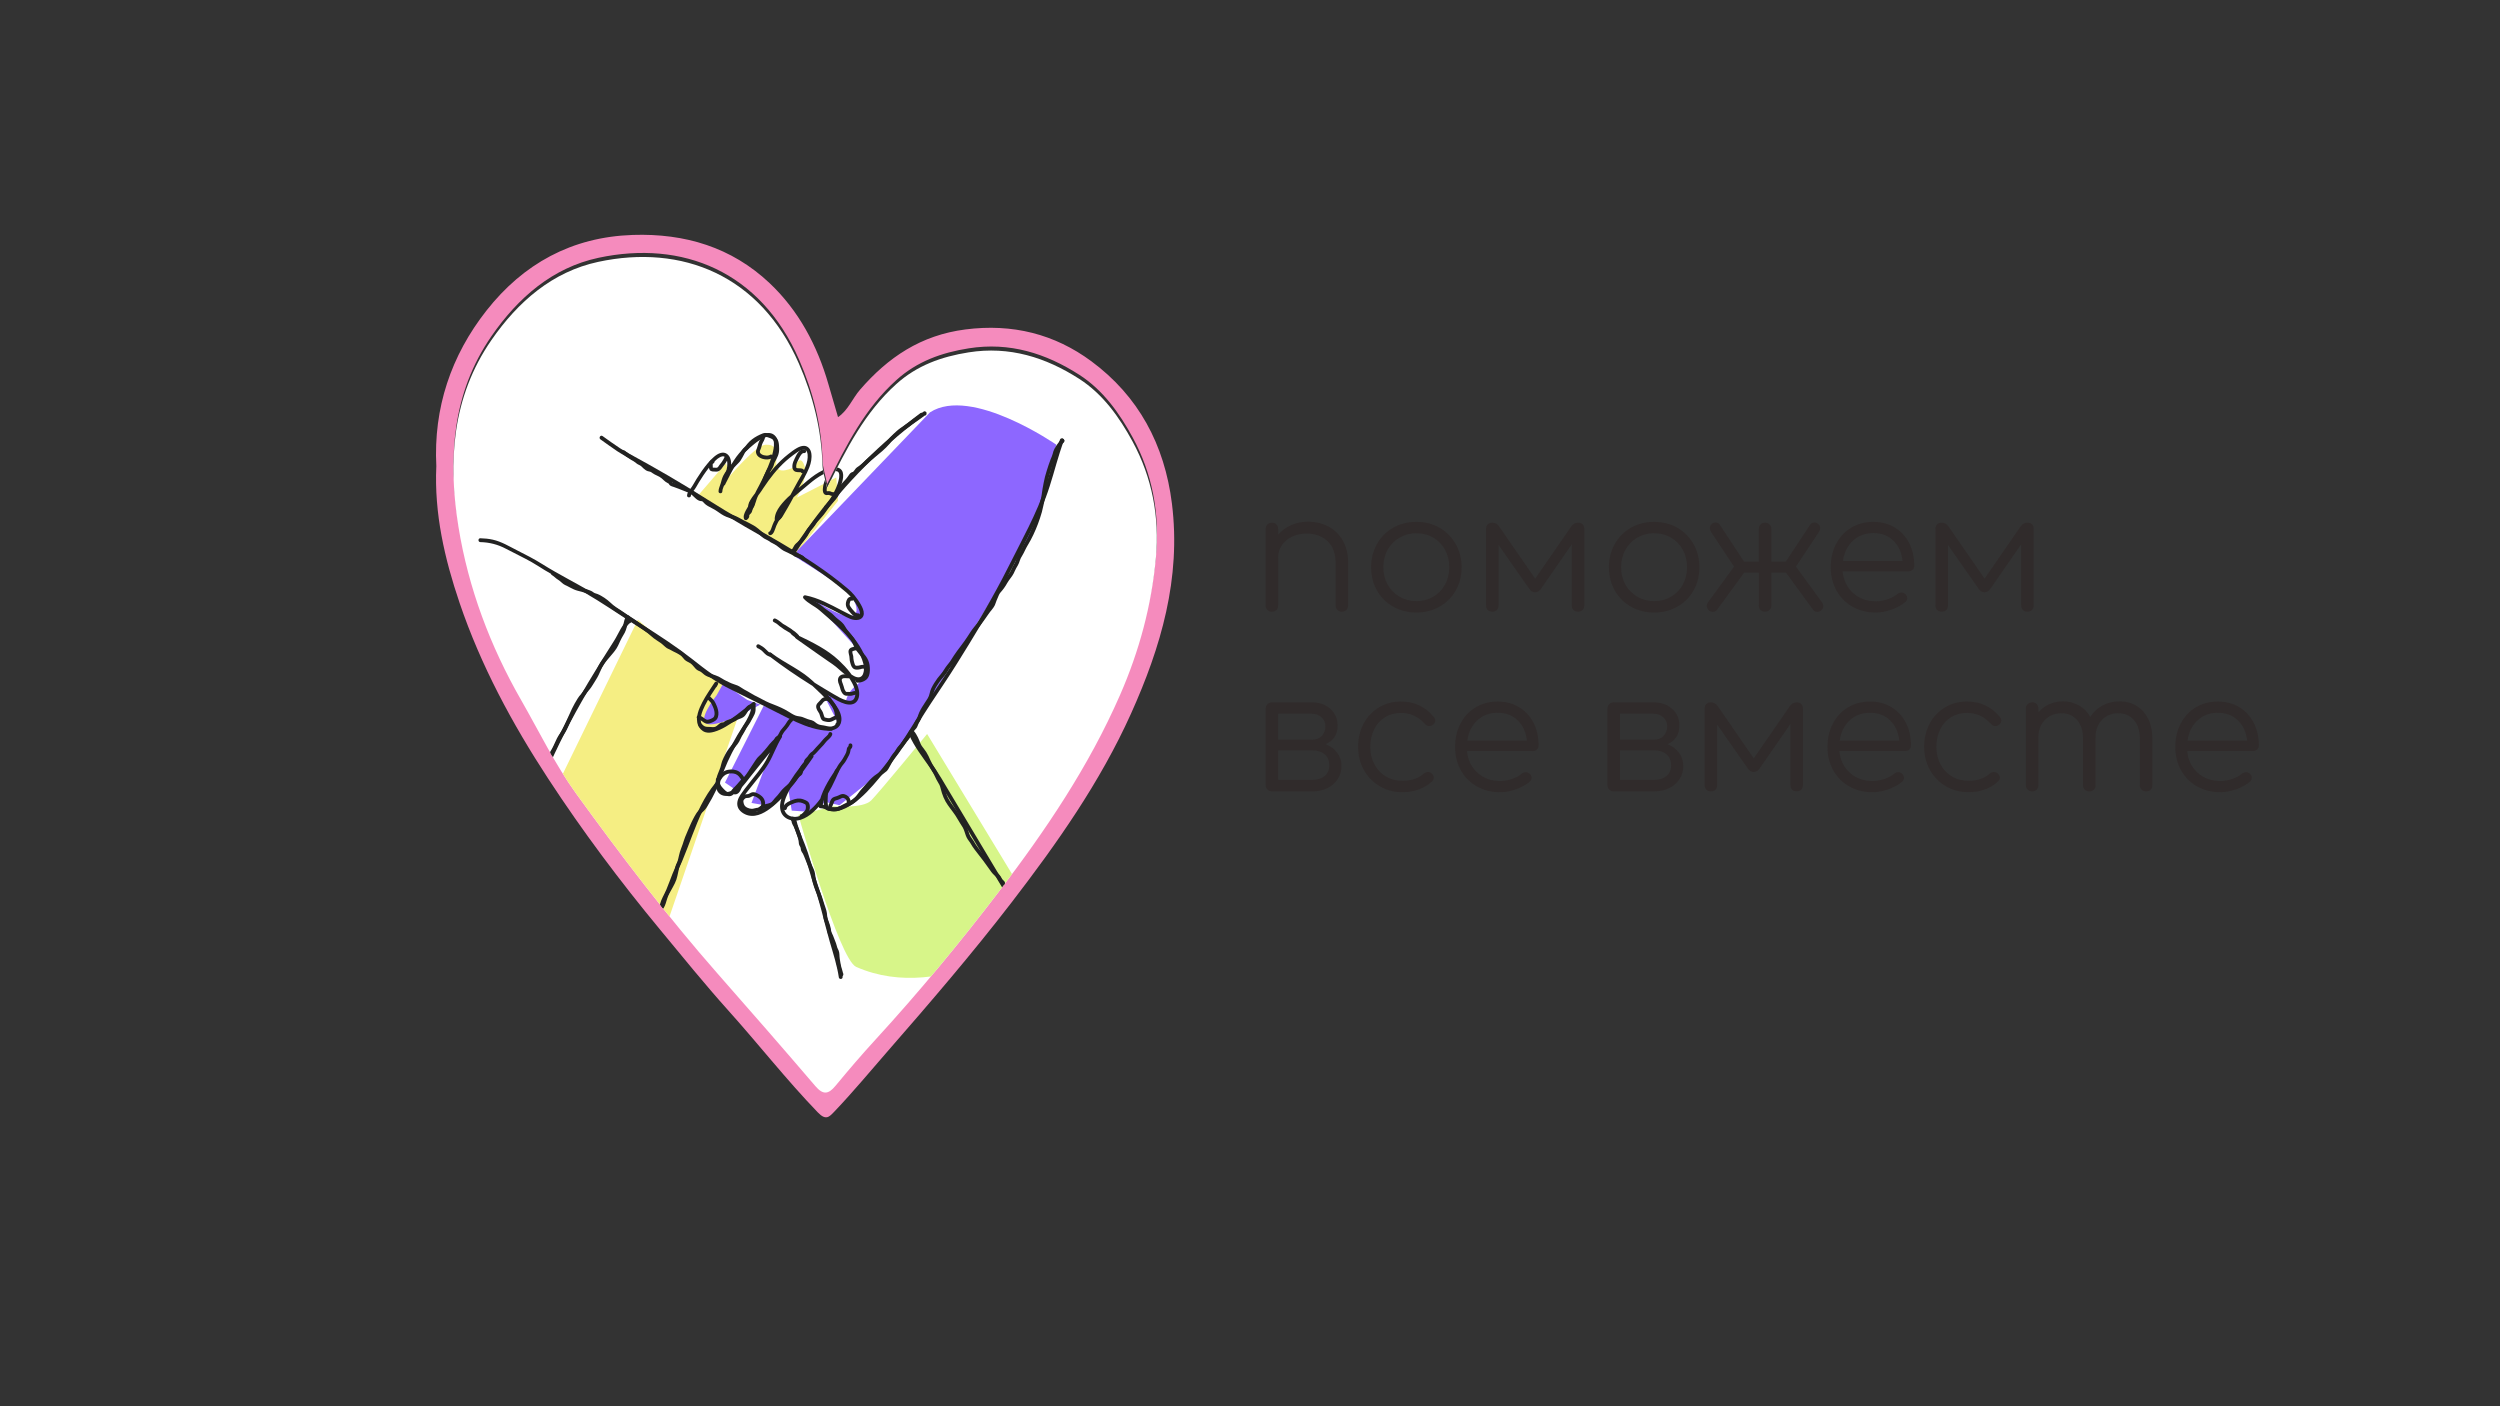 <?xml version="1.0" encoding="UTF-8"?> <!-- Generator: Adobe Illustrator 26.4.1, SVG Export Plug-In . SVG Version: 6.00 Build 0) --> <svg xmlns="http://www.w3.org/2000/svg" xmlns:xlink="http://www.w3.org/1999/xlink" id="Слой_1" x="0px" y="0px" viewBox="0 0 1920 1080" style="enable-background:new 0 0 1920 1080;" xml:space="preserve"><rect x="0" y="0" width="1920" height="1080" fill="#333333" stroke="none"/> <style type="text/css"> .st0{fill:#F58BBD;} .st1{clip-path:url(#SVGID_00000118356564437996126200000002069415301834317494_);} .st2{fill:#D7F589;} .st3{fill:#F5EE83;} .st4{fill:#8D67FF;} .st5{fill:#FFFFFF;} .st6{fill:#222221;} .st7{fill:#302B2B;} </style> <g> <g> <path class="st0" d="M335.1,358.03c-2.27-44.73,11.34-84.99,38.56-119.57c28.17-35.79,65.38-56.48,112.38-58.03 c40.09-1.32,75.83,9.54,104.89,36.89c22.39,21.08,36.76,48.02,45.3,77.77c2.42,8.44,4.91,16.85,7.37,25.27 c7.79-5.29,11.02-14.26,16.91-21.07c21.52-24.87,46.7-41.85,80.86-46.27c36.25-4.69,68.63,3.58,96.8,24.43 c36.2,26.79,56.23,64.04,61.87,109.3c7.16,57.4-8.47,110.33-31.43,161.33c-23.69,52.63-56.85,99.7-91.99,145.34 c-30.14,39.15-62.3,76.57-94.77,113.78c-13.51,15.48-26.6,31.33-40.79,46.21c-4.19,4.4-6.65,7.46-12.99,0.9 c-24.04-24.92-45.33-52.19-68.41-77.89C541.46,756.16,524.36,735,507,714.03c-30.72-37.1-59.52-75.53-85.92-115.9 c-27.82-42.55-51.76-86.94-68.09-135.03C341.48,429.21,333.41,394.35,335.1,358.03z M635.25,371.76 c-1.51-7.42-3.36-12.65-3.51-17.93c-0.79-27.17-7.19-52.75-18.09-77.71c-29.68-67.94-89.74-91.92-154.1-78.11 c-35.12,7.54-61.63,30.56-82,60.02c-30.38,43.92-33.51,93.3-25.35,143.55c7.63,47.01,24.31,91.44,48.1,132.93 c13.84,24.14,26.07,49.5,42.32,71.92c34.42,47.46,69.9,94.22,108.68,138.32c25.15,28.6,50.22,57.29,74.97,86.25 c6.01,7.03,10.1,6.36,15.57-0.29c9.9-12,20.04-23.84,30.56-35.3c33.35-36.36,64.74-74.33,94.68-113.55 c36.14-47.33,69.27-96.38,93.25-151.29c14.76-33.79,24.19-68.83,27.51-105.33c2.84-31.23-2.89-61.55-17.89-89.18 c-10.16-18.73-22.83-36.53-41.07-48.23c-25.65-16.45-53.53-25.3-84.89-20.31c-20.86,3.32-39.53,9.95-55.51,24.32 C664.46,313.42,650.16,341.33,635.25,371.76z"></path> </g> <g> <defs> <path id="SVGID_1_" d="M635.15,374.86c-1.51-7.42-3.36-12.65-3.51-17.93c-0.79-27.17-7.19-52.75-18.09-77.71 c-29.68-67.94-89.74-91.92-154.1-78.11c-35.12,7.54-61.63,30.56-82,60.02c-30.38,43.92-33.51,93.3-25.35,143.55 c7.63,47.01,24.31,91.44,48.1,132.93c13.84,24.14,26.07,49.5,42.32,71.92c34.42,47.46,69.9,94.22,108.68,138.32 c25.15,28.6,50.22,57.29,74.97,86.25c6.01,7.03,10.1,6.36,15.57-0.29c9.9-12,20.04-23.84,30.56-35.3 c33.35-36.36,64.74-74.33,94.68-113.55c36.14-47.33,69.27-96.38,93.25-151.29c14.76-33.79,24.19-68.83,27.51-105.33 c2.84-31.23-2.89-61.55-17.89-89.18c-10.16-18.73-22.83-36.53-41.07-48.23c-25.65-16.45-53.53-25.3-84.89-20.31 c-20.86,3.32-39.53,9.95-55.51,24.32C664.36,316.53,650.07,344.43,635.15,374.86z"></path> </defs> <use xlink:href="#SVGID_1_" style="overflow:visible;fill:#FFFFFF;"></use> <clipPath id="SVGID_00000149375844711838059660000011294241164771306940_"> <use xlink:href="#SVGID_1_" style="overflow:visible;"></use> </clipPath> <g style="clip-path:url(#SVGID_00000149375844711838059660000011294241164771306940_);"> <path class="st2" d="M657.52,742.56c-13.16-5.82-44.39-116.71-44.39-116.71l27.27-6.65c0,0,22.28,1.99,28.67-4.47 c6.39-6.46,42.96-51.04,42.96-51.04l90.28,148.97C802.31,712.66,725.62,772.66,657.52,742.56z"></path> <path class="st3" d="M411.64,636.69l124.88-256.57l21.03-24.44l2.94,9.9c0,0,20.18-23.77,27.39-24.03s8.85,2.65,8.26,13.84 c-0.59,11.19,14.28,3.11,14.28,3.11s4.02-10.41,7.3-1.11c3.28,9.3-5.67,24.74-5.67,24.74l30.2-15.44l1.4,17.87l-34.98,43.97 l-94.78,276.16C513.88,704.69,433.83,697.06,411.64,636.69z"></path> <path class="st4" d="M714.25,316.67l-101.7,106l-62.16,111.28c0,0-17.74,22.13-5.12,22.37s42.92-17.62,42.92-17.62l-31.42,62.33 l8.52,5.78l26.58-29.6l-14.73,39.47l12.13,2.1l16.16-12.48l2.61,16.26l12.29,0.82l14.04-7.35l10.35,2.42l38.26-30.58 l110.13-178.29l18.19-68.03C811.28,341.56,745.93,296.14,714.25,316.67z"></path> <path class="st5" d="M367.92,411.86c0,0,109.61,51.5,122.02,64.06c12.41,12.57,83.96,61.61,83.96,61.61s55.11,20.47,59.8,21.31 c4.69,0.83,10.25-2.95,10.25-2.95l-12.83-24.97l18.44,8.2c0,0,0.65-7.13,7.87-12.59c10.56-7.98,4.97-23.72,4.97-23.72L623,459.32 c0,0,21.41,14.72,30.09,13.83c8.68-0.89,3.77-11.84-1.18-18.39S461.9,336.17,461.9,336.17S373.19,377.55,367.92,411.86z"></path> <g> <g> <path class="st6" d="M706.97,317.21c-7.55,5.64-14.91,11.53-22.04,17.68c-7.07,6.09-13.94,12.44-20.57,19.01 c-6.66,6.6-13.09,13.44-19.28,20.49c-6.19,7.05-12.12,14.32-17.8,21.78c-5.66,7.43-11.06,15.05-16.18,22.86 c-0.65,0.99-1.3,1.99-1.94,2.99c-1.03,1.61,1.53,3.09,2.56,1.49c5.03-7.81,10.33-15.46,15.9-22.9 c5.54-7.41,11.34-14.63,17.39-21.63c6.07-7.04,12.39-13.87,18.93-20.47c6.54-6.6,13.32-12.97,20.3-19.11 c6.95-6.1,14.12-11.97,21.49-17.57c0.91-0.69,1.83-1.38,2.75-2.07c0.64-0.48,0.97-1.28,0.53-2.03 C708.63,317.11,707.62,316.73,706.97,317.21L706.97,317.21z"></path> </g> <g> <path class="st6" d="M550.49,527.29c0.27-0.56,0.56-1.09,0.88-1.62c1-1.63-1.53-3.09-2.56-1.49c-3.23,5.03-6.74,9.86-9.47,15.2 c-2.6,5.08-5.55,11.83-3.24,17.55c0.97,2.4,3,4.56,5.49,5.38c2.21,0.73,4.69,0.36,6.87-0.26c6.07-1.73,11.61-5.46,16.72-9.07 c2.98-2.1,5.87-4.32,8.74-6.58c1.87-1.47,4.1-3.31,5.75-4.59c-0.74-0.43-1.49-0.85-2.23-1.28 c-0.46,9.13-6.78,16.51-11.18,24.07c-5.05,8.67-9.78,17.66-13.34,27.05c-1.45,3.84-3.29,8.16-2.97,12.36 c0.3,3.94,2.88,6.91,6.92,7.23c4.19,0.33,8.02-1.95,10.97-4.71c3.5-3.28,6.32-7.31,9.3-11.05 c7.68-9.63,15.37-19.26,23.05-28.89c-0.78-0.6-1.55-1.2-2.33-1.79c-3.78,5.97-6.06,12.69-9.49,18.85 c-3.57,6.42-8.57,12.06-13.07,17.84c-2.28,2.92-4.63,5.84-6.68,8.94c-1.74,2.65-3.04,5.9-2.09,9.09 c1.02,3.44,4.86,5.95,8.22,6.74c6.91,1.62,13.65-2.69,18.76-6.84c6.75-5.49,12.39-12.31,17.68-19.18 c4.66-6.07,8.85-12.47,13.37-18.64c0.99-1.35-1.23-3.06-2.33-1.79c-5.56,6.4-10.91,13.03-15.41,20.22 c-2.13,3.4-4.14,6.95-5.7,10.65c-1.32,3.14-2.3,6.62-1.95,10.06c0.8,7.96,8.89,11.06,15.87,8.8 c7.12-2.3,12.79-8.37,17.08-14.25c5.11-7,8.68-14.96,12.2-22.84c0.77-1.72-1.49-3.12-2.56-1.49 c-5.65,8.59-11.41,17.54-13.06,27.88c-0.15,0.93,0.38,1.88,1.43,1.87c2.39-0.01,4.42,1.19,6.63,1.92 c2.11,0.7,4.18,0.63,6.33,0.22c4.28-0.83,8.29-2.9,11.85-5.35c7.8-5.37,14.12-12.61,20.17-19.8 c7.19-8.54,13.97-17.32,20.19-26.59c6.77-10.09,12.85-20.63,19.56-30.76c6.77-10.23,13.67-20.35,20.16-30.76 c6.49-10.4,12.93-20.84,19.18-31.39c6.25-10.55,12.3-21.22,18.01-32.07c5.57-10.6,10.93-21.33,16.36-32.02 c5.32-10.47,10.45-21.07,14.61-32.06c4.3-11.36,7.14-23.21,10.83-34.77c0.94-2.96,1.92-5.9,2.92-8.84 c-0.97-0.13-1.94-0.26-2.91-0.39c-0.02,0.34-0.05,0.67-0.07,1.01c-0.14,1.9,2.82,1.89,2.96,0c0.02-0.34,0.05-0.67,0.07-1.01 c0.13-1.74-2.39-1.9-2.91-0.39c-3.94,11.5-7.01,23.24-10.69,34.82c-3.55,11.19-8.36,21.93-13.53,32.45 c-5.12,10.42-10.54,20.69-15.75,31.06c-5.46,10.86-11.31,21.53-17.39,32.06c-12.06,20.9-24.71,41.55-38.19,61.56 c-3.43,5.09-6.86,10.17-10.17,15.33c-3.2,5-6.22,10.12-9.4,15.14c-6.3,9.98-12.96,19.75-20.4,28.91 c-5.85,7.21-11.83,14.52-18.69,20.79c-3.34,3.05-6.95,5.87-11,7.92c-1.91,0.97-3.92,1.73-6.01,2.19 c-2.32,0.51-4.23,0.35-6.44-0.52c-2.07-0.81-4.02-1.62-6.29-1.61c0.48,0.62,0.95,1.25,1.43,1.87 c1.62-10.11,7.25-18.78,12.77-27.18c-0.85-0.5-1.7-1-2.56-1.49c-5.41,12.14-11.38,26.03-23.01,33.52 c-2.97,1.91-6.55,3.36-10.14,2.77c-3.22-0.53-5.72-2.65-6.37-5.89c-0.61-3.03,0.3-6.27,1.41-9.07 c1.36-3.44,3.26-6.72,5.18-9.86c4.48-7.33,9.88-14.04,15.5-20.51c-0.78-0.6-1.55-1.2-2.33-1.79 c-8.49,11.6-16.17,23.79-26.67,33.76c-4.48,4.26-10.37,9.39-16.88,9.76c-2.73,0.15-5.31-0.75-7.37-2.56 c-2.31-2.03-2.28-4.77-0.93-7.41c1.58-3.11,4.01-5.89,6.13-8.64c4.79-6.2,10.21-12.21,14.15-19c3.7-6.38,6.02-13.47,9.98-19.72 c0.88-1.39-1.26-3.13-2.33-1.79c-6.36,7.98-12.73,15.95-19.09,23.93c-3.16,3.96-6.27,7.95-9.48,11.87 c-2.41,2.94-5.2,6.2-8.91,7.48c-1.91,0.66-4.38,0.94-6.09-0.36c-1.28-0.97-1.65-2.62-1.65-4.15 c-0.01-4.02,1.85-8.15,3.28-11.83c3.48-8.91,8.03-17.5,12.88-25.73c4.69-7.95,10.87-15.57,11.36-25.17 c0.05-1.03-1.34-1.97-2.23-1.28c-8.64,6.67-17,14.19-27.06,18.68c-3.76,1.68-8.64,3.25-11.51-0.7 c-3.19-4.4-0.32-11.04,1.75-15.28c2.8-5.76,6.56-10.91,10.01-16.28c-0.85-0.5-1.7-1-2.56-1.49c-0.32,0.53-0.61,1.06-0.88,1.62 C547.11,527.5,549.67,529.01,550.49,527.29L550.49,527.29z"></path> </g> <g> <path class="st6" d="M461.15,337.45c4.3,2.99,8.48,6.17,12.86,9.05c4.51,2.96,9.32,5.41,14.04,8.01 c9.77,5.39,19.5,10.86,29.09,16.57c18.55,11.05,36.62,22.85,55.35,33.61c17.76,10.2,35.72,20.11,52.7,31.59 c8.62,5.82,16.96,12.05,24.86,18.82c3.6,3.09,6.65,7.16,8.83,11.36c0.8,1.54,2.02,3.97,1.35,5.64 c-0.19,0.47-0.8,0.84-1.54,1.02c-2,0.48-3.91-0.13-5.7-1.01c-9.03-4.38-17.64-9.67-27.19-12.92c-2.36-0.8-4.76-1.46-7.2-1.96 c-1.46-0.3-2.45,1.35-1.44,2.47c3.46,3.84,8.36,5.74,12.22,9.06c4.29,3.69,8.55,7.43,12.74,11.23 c6.84,6.22,13.12,12.93,17.47,21.15c1.84,3.48,3.55,7.35,3.88,11.32c0.21,2.48-0.24,6.94-3.28,7.64 c-2.76,0.64-5.98-1.83-8.04-3.33c-2.76-2-5.24-4.35-7.83-6.56c-4.25-3.62-9.17-6.56-13.74-9.75 c-5.94-4.15-11.87-8.33-17.78-12.53c-0.5,0.85-1,1.7-1.49,2.56c9.85,4.74,20.04,9.52,28.44,16.66 c5.73,4.87,11.14,10.76,14.69,17.42c1.54,2.89,2.98,6.43,2.33,9.77c-0.27,1.41-0.91,2.93-2.3,3.55 c-1.4,0.63-3.09,0.32-4.51-0.07c-3.48-0.95-6.64-2.87-9.72-4.68c-4.89-2.89-9.77-5.79-14.59-8.79 c-11.47-7.15-22.66-14.76-33.42-22.95c-0.5,0.85-1,1.7-1.49,2.56c10.7,8.11,23.29,13.29,33.06,22.66 c6.34,6.08,13.59,11.96,17.75,19.87c1.48,2.81,2.88,6.99,0.44,9.71c-2.24,2.5-6.65,2.14-9.63,1.77 c-8-1.01-15.98-4.2-23.17-7.76c-14.19-7.03-28.25-14.32-42.47-21.28c-6.54-3.2-12.91-6.47-18.94-10.59 c-5.8-3.96-11.3-8.34-16.83-12.67c-11.81-9.23-24.27-17.35-36.91-25.37c-12.74-8.09-25.16-16.68-38.09-24.47 c-13.03-7.85-26.71-14.55-39.6-22.65c-6.27-3.93-12.74-7.23-19.34-10.56c-6.08-3.07-11.81-6.63-18.54-8.14 c-3.14-0.7-6.36-1.02-9.57-1.09c-1.91-0.04-1.91,2.92,0,2.96c6.94,0.14,13.45,1.82,19.59,5.07 c6.59,3.49,13.37,6.66,19.86,10.32c3.36,1.89,6.56,4.06,9.86,6.06c3.35,2.03,6.74,4,10.15,5.92 c6.75,3.81,13.63,7.39,20.34,11.26c13.42,7.74,26.14,16.54,39.17,24.89c13.05,8.35,26.24,16.45,38.5,25.95 c5.63,4.36,11.17,8.85,16.96,12.99c5.96,4.27,12.18,7.93,18.77,11.13c14.59,7.09,29.02,14.5,43.52,21.77 c7.8,3.91,16.1,7.48,24.75,8.92c3.75,0.62,8.03,1.01,11.55-0.75c3.45-1.74,4.73-5.59,4.18-9.24c-0.68-4.49-3.5-8.49-6.27-11.96 c-3.06-3.83-6.58-7.27-10.15-10.62c-3.8-3.56-7.54-7.15-11.77-10.21c-5.52-3.98-11.5-7.22-17.28-10.78 c-2.88-1.78-5.7-3.64-8.4-5.69c-1.52-1.15-2.99,1.42-1.49,2.56c10.31,7.86,21.03,15.17,32.01,22.07 c5.2,3.27,10.48,6.42,15.77,9.53c3.33,1.96,6.75,4.02,10.5,5.08c3.41,0.96,7.27,0.81,9.39-2.43c2.04-3.11,1.67-7.27,0.55-10.63 c-2.62-7.89-8.71-14.73-14.67-20.33c-9.05-8.51-20.4-13.98-31.49-19.32c-1.73-0.83-3.05,1.45-1.49,2.56 c5.52,3.92,11.05,7.82,16.59,11.7c2.85,2,5.71,3.99,8.57,5.97c1.84,1.28,3.77,2.47,5.49,3.92c2.77,2.33,5.4,4.8,8.3,6.96 c2.62,1.95,5.91,4.18,9.33,4.1c3.51-0.08,5.82-3.14,6.57-6.33c0.94-4-0.15-8.27-1.62-12c-3.36-8.52-8.99-15.87-15.43-22.29 c-4.76-4.74-9.93-9.05-14.96-13.49c-2.4-2.12-4.77-4.09-7.48-5.81c-2.62-1.67-5.29-3.27-7.39-5.6 c-0.48,0.82-0.96,1.65-1.44,2.47c10.43,2.14,19.75,7.39,29.11,12.26c3.82,1.98,7.83,4.62,12.33,3.68 c2.33-0.49,3.97-2.16,4.1-4.57c0.14-2.48-1.07-4.99-2.23-7.1c-1.36-2.47-3.02-4.78-4.79-6.97c-1.58-1.96-3.28-3.63-5.2-5.26 c-4.1-3.48-8.31-6.81-12.61-10.03c-16.94-12.66-35.26-23.26-53.59-33.73c-9.29-5.31-18.6-10.59-27.76-16.12 c-9.71-5.86-19.25-12-28.92-17.93c-9.86-6.04-19.85-11.83-29.93-17.49c-5.07-2.85-10.16-5.67-15.27-8.45 c-4.83-2.62-9.36-5.62-13.82-8.82c-2.18-1.56-4.35-3.14-6.55-4.67C461.08,333.8,459.6,336.37,461.15,337.45L461.15,337.45z"></path> </g> <g> <path class="st6" d="M406.33,628.5c3.61-11.36,7.77-22.54,12.4-33.52c4.61-10.95,9.69-21.71,15.09-32.29 c5.55-10.86,11.45-21.53,17.59-32.06c6.29-10.77,12.83-21.39,19.52-31.92c1.37-2.16,2.86-4.28,4.13-6.5 c0.78-1.37,1.49-2.78,2.23-4.17c0.93-1.74,1.88-3.48,2.92-5.16c0.92-1.46,1.7-2.69,2.93-3.83c0.11-0.1,0.22-0.2,0.33-0.29 c-0.26,0.22,0.11-0.07,0.17-0.11c0.12-0.08,0.24-0.14,0.37-0.21c0.21-0.12-0.29,0.09,0.09-0.03c1.81-0.57,1.04-3.43-0.79-2.86 c-1.44,0.45-2.56,1.58-3.48,2.73c-1.22,1.52-2.26,3.17-3.24,4.86c-1.72,2.99-3.16,6.15-5.02,9.05 c-6.83,10.65-13.52,21.38-19.97,32.25c-6.33,10.67-12.42,21.48-18.15,32.48c-5.58,10.69-10.82,21.56-15.61,32.63 c-4.81,11.09-9.18,22.38-12.98,33.86c-0.47,1.43-0.94,2.87-1.39,4.3C402.89,629.53,405.75,630.31,406.33,628.5L406.33,628.5z"></path> </g> <g> <path class="st6" d="M530.65,380.54c0-1.11,1.1-2.44,1.87-3.42c0.75-0.96,1.51-1.9,2.1-2.98c0.69-1.26,1.42-2.5,2.17-3.73 c1.07-1.76,2.18-3.51,3.34-5.22c1.27-1.88,2.74-3.95,4.02-5.58c1.39-1.77,2.84-3.48,4.44-5.06c0.71-0.71,1.45-1.38,2.23-2.01 c0.03-0.03,0.37-0.29,0.1-0.08c0.1-0.08,0.2-0.15,0.3-0.22c0.16-0.12,0.33-0.24,0.5-0.35c0.38-0.26,0.77-0.5,1.17-0.72 c0.16-0.09,0.32-0.17,0.48-0.24c0.09-0.04,0.19-0.09,0.28-0.13c-0.04,0.02-0.31,0.12-0.07,0.03c0.36-0.13,0.73-0.25,1.1-0.33 c0.09-0.02,0.18-0.03,0.27-0.05c-0.04,0.01-0.37,0.01-0.13,0.02c0.17,0,0.35-0.02,0.52-0.02c0.14,0,0.6,0.09,0.12-0.01 c0.17,0.03,0.33,0.06,0.49,0.11c0.26,0.07,0.38,0.15,0.16,0.04c0.14,0.07,0.29,0.14,0.42,0.23c0.09,0.06,0.48,0.37,0.14,0.08 c0.16,0.14,0.32,0.27,0.46,0.43c0.27,0.29,0.52,0.63,0.77,1.12c0.2,0.38,0.4,1,0.52,1.61c0.12,0.58,0.17,1.14,0.18,1.84 c0.01,0.8-0.03,1.61-0.13,2.41c-0.18,1.52-0.57,3.11-1.02,4.61c-0.82,2.76-1.84,5.3-3.18,7.83c-0.89,1.68,1.66,3.18,2.56,1.49 c4.65-8.76,8.58-18.25,15.79-25.29c2.13-2.08,4.33-4.09,6.65-5.95c2.53-2.02,5.59-4.19,8.6-5.15c0.35-0.11,0.71-0.21,1.07-0.29 c0.16-0.04,0.33-0.06,0.49-0.09c0.33-0.06-0.04-0.02,0.29-0.03c0.33-0.02,0.66-0.04,0.99-0.02c0.08,0,0.47,0.05,0.31,0.02 c-0.12-0.02,0.32,0.07,0.42,0.1c0.14,0.04,0.28,0.08,0.42,0.13c0.34,0.11-0.06-0.05,0.16,0.07c0.15,0.08,0.3,0.16,0.44,0.25 c0.11,0.07,0.45,0.34,0.19,0.12c0.2,0.17,0.38,0.37,0.57,0.56c0.25,0.26-0.08-0.13,0.07,0.08c0.09,0.13,0.18,0.27,0.26,0.41 c0.06,0.11,0.13,0.22,0.18,0.34c0.04,0.07,0.22,0.51,0.08,0.16c0.11,0.29,0.21,0.58,0.29,0.88c0.07,0.28,0.13,0.55,0.18,0.84 c0.01,0.08,0.03,0.17,0.04,0.25c-0.01-0.06-0.03-0.3,0-0.01c0.02,0.17,0.03,0.35,0.05,0.52c0.05,0.7,0.04,1.39,0.01,2.09 c-0.04,0.76-0.14,1.58-0.22,2.1c-0.53,3.4-1.56,6.72-2.72,9.95c-1.1,3.04-2.18,5.6-3.49,8.48c-1.57,3.43-3.26,6.8-4.99,10.15 c-1.29,2.5-2.74,4.97-3.87,7.54c-0.92,2.1-1.43,4.34-2.24,6.48c-0.31,0.83-0.7,1.7-1.26,2.39c0.78,0.1,1.55,0.2,2.33,0.3 c-0.09-0.12-0.16-0.24-0.23-0.36c0.14,0.24,0.02,0.07-0.02-0.1c-0.04-0.14-0.05-0.39-0.03-0.1c-0.01-0.16-0.01-0.31-0.01-0.47 c0-0.08,0.01-0.16,0.02-0.24c-0.01,0.06-0.06,0.3,0,0.02c0.03-0.15,0.06-0.3,0.1-0.45c0.08-0.31,0.25-0.8,0.33-0.97 c0.56-1.34,1.58-2.88,2.5-4.17c0.91-1.28,1.67-2.21,2.64-3.46c1.13-1.45,2.08-3.02,3.1-4.55c5.04-7.56,10.58-14.78,17.41-20.82 c1.73-1.53,3.53-2.99,5.39-4.37c1.82-1.34,3.74-2.82,5.83-3.68c0.39-0.16,0.8-0.3,1.21-0.4c0.17-0.04,0.35-0.08,0.52-0.12 c0.33-0.07-0.01-0.03,0.31-0.04c0.15-0.01,0.31-0.02,0.46-0.01c0.11,0,0.56,0.05,0.22,0c0.13,0.02,0.27,0.05,0.4,0.08 c0.09,0.02,0.58,0.21,0.22,0.05c0.23,0.1,0.44,0.23,0.65,0.38c-0.24-0.17-0.03-0.02,0.07,0.08c0.11,0.12,0.22,0.23,0.33,0.36 c-0.19-0.23-0.01-0.01,0.06,0.1c0.07,0.11,0.14,0.23,0.2,0.34c0.07,0.14,0.14,0.28,0.21,0.42c-0.13-0.28,0.03,0.11,0.07,0.22 c0.1,0.28,0.17,0.57,0.24,0.87c0.04,0.18,0.07,0.35,0.1,0.53c0.01,0.05,0.04,0.29,0.01,0.02c0.01,0.09,0.02,0.19,0.03,0.28 c0.07,0.74,0.08,1.48,0.05,2.23c-0.08,1.55-0.35,3-0.83,4.63c-1.43,4.85-4.13,9.26-6.64,13.6c-2.8,4.85-5.28,9.87-8.02,14.75 c-1.36,2.42-2.81,4.78-4.19,7.17c-0.91,1.56-1.68,3.27-2.89,4.63c-0.2,0.23-0.59,0.63-0.74,0.74 c-0.17,0.13-0.36,0.25-0.56,0.35c-0.18,0.09-0.09,0.05-0.38,0.12c0.62,0.48,1.25,0.95,1.87,1.43c0.02-1.31,0.37-2.75,0.94-4.06 c0.64-1.49,1.61-3.04,2.61-4.4c2.24-3.06,5.01-5.73,7.81-8.26c2.72-2.45,5.57-4.75,8.4-7.07c2.9-2.38,5.68-4.89,8.74-7.07 c3.63-2.58,7.63-4.94,12.06-5.78c1-0.19,2.01-0.27,3.03-0.24c0.22,0.01,0.44,0.01,0.66,0.03c0.05,0,0.46,0.06,0.22,0.02 c-0.24-0.04,0.14,0.03,0.2,0.04c0.12,0.03,0.24,0.06,0.37,0.1c0.07,0.02,0.39,0.14,0.16,0.05c-0.22-0.09,0.08,0.04,0.14,0.07 c0.09,0.05,0.17,0.1,0.26,0.15c0.24,0.13,0.1,0.08,0.03,0.01c0.12,0.13,0.25,0.25,0.38,0.37c0.22,0.22-0.02-0.04-0.01-0.01 c0.05,0.1,0.12,0.18,0.18,0.28c0.05,0.08,0.09,0.17,0.14,0.26c0.15,0.26,0-0.02,0,0c0.07,0.21,0.14,0.42,0.2,0.64 c0.03,0.11,0.05,0.21,0.07,0.32c0.04,0.18,0.04,0.32,0.01,0.04c0.02,0.25,0.05,0.5,0.06,0.76c0.02,0.52-0.01,1.03-0.06,1.54 c-0.01,0.14-0.03,0.27-0.05,0.41c0.04-0.31-0.01,0.03-0.02,0.15c-0.05,0.31-0.11,0.62-0.17,0.93 c-0.26,1.28-0.64,2.53-1.06,3.76c-0.23,0.67-0.49,1.34-0.75,2.01c-0.27,0.67-0.41,1-0.74,1.74c-1.17,2.58-2.51,5.09-4.01,7.49 c-0.63,1.01-1.29,1.99-2,2.95c-0.08,0.1-0.15,0.21-0.23,0.31c-0.1,0.13,0.06-0.08,0.07-0.09c-0.04,0.05-0.09,0.11-0.13,0.16 c-0.16,0.19-0.31,0.39-0.47,0.58c-0.27,0.32-0.54,0.62-0.84,0.91c-0.11,0.11-0.23,0.21-0.34,0.32 c-0.05,0.05-0.12,0.09-0.17,0.15c-0.16,0.16,0.33-0.24,0.07-0.06c-0.65,0.46-0.96,1.29-0.53,2.03c0.38,0.64,1.37,1,2.03,0.53 c1.67-1.18,2.9-2.98,4.04-4.65c1.62-2.38,3.04-4.89,4.3-7.48c1.33-2.71,2.52-5.54,3.3-8.46c0.62-2.32,1.12-4.98,0.45-7.35 c-0.67-2.36-2.57-3.69-4.96-3.91c-4.69-0.43-9.43,1.53-13.4,3.83c-4.03,2.34-7.64,5.3-11.17,8.33 c-2.68,2.29-5.46,4.46-8.14,6.75c-3.14,2.68-6.2,5.49-8.86,8.65c-2.37,2.82-4.64,6.05-5.45,9.7c-0.18,0.83-0.29,1.69-0.31,2.54 c-0.02,0.98,0.96,1.66,1.87,1.43c2.09-0.54,3.5-2.43,4.59-4.16c1.23-1.96,2.34-4.01,3.52-6c3.07-5.2,5.75-10.59,8.68-15.86 c2.79-5.01,5.89-9.86,7.96-15.24c1.3-3.4,2.06-7.13,1.51-10.77c-0.46-3-2.38-5.67-5.65-5.72c-1.96-0.03-3.89,0.81-5.56,1.76 c-2.29,1.31-4.42,2.96-6.49,4.59c-7.75,6.06-14.07,13.56-19.65,21.62c-1.43,2.06-2.78,4.18-4.18,6.26 c-0.12,0.18-0.25,0.36-0.39,0.54c-0.03,0.04-0.29,0.39-0.18,0.24c0.09-0.12-0.2,0.26-0.26,0.34c-0.53,0.68-1.06,1.35-1.59,2.04 c-1.09,1.43-2.16,2.89-3.03,4.47c-0.78,1.41-1.55,3.08-1.47,4.73c0.04,0.76,0.24,1.55,0.7,2.17c0.51,0.68,1.66,1.12,2.33,0.3 c1.52-1.87,2.23-4.17,2.93-6.44c0.32-1.04,0.63-2.11,1.07-3.11c0.58-1.32,1.31-2.59,1.97-3.86c2.15-4.15,4.31-8.3,6.29-12.53 c2.82-6.04,5.52-12.35,6.82-18.91c0.59-2.99,1.05-6.39,0.03-9.34c-1.01-2.94-3.58-4.85-6.74-4.72 c-3.54,0.15-6.88,2.11-9.72,4.08c-2.91,2.02-5.61,4.35-8.19,6.77c-3.26,3.07-6.11,6.42-8.54,10.19 c-2.84,4.39-5.14,9.1-7.52,13.75c-0.6,1.17-1.2,2.34-1.82,3.51c0.85,0.5,1.7,1,2.56,1.49c1.31-2.48,2.4-5.1,3.25-7.78 c0.92-2.9,1.64-6.04,1.47-9.1c-0.15-2.62-1.01-5.32-3.23-6.9c-1.42-1.02-3.24-1.17-4.9-0.7c-1.89,0.54-3.53,1.71-5.02,2.95 c-1.75,1.45-3.31,3.13-4.77,4.87c-3.17,3.76-5.98,7.83-8.58,12c-0.99,1.59-1.96,3.2-2.87,4.84c-0.59,1.06-1.29,2-2.04,2.96 c-1.17,1.5-2.46,3.17-2.47,5.17C527.69,382.45,530.65,382.45,530.65,380.54L530.65,380.54z"></path> </g> <g> <path class="st6" d="M549.53,601.19c-8.85,10.64-14.44,23.47-19.45,36.25c-2.52,6.43-4.89,12.91-7.47,19.31 c-1.22,3.03-2.5,6.05-3.87,9.01c-1.69,3.67-3.11,7.44-4.53,11.22c-0.78,2.09-1.57,4.18-2.45,6.23c-0.88,2.04-1.91,4-2.89,5.99 c-0.84,1.7-1.52,3.38-1.98,5.22c-0.36,1.41-0.67,3.2-1.66,4.25c-1.3,1.39,0.79,3.49,2.09,2.09c2.14-2.28,2.07-5.58,3.28-8.32 c0.78-1.78,1.72-3.48,2.57-5.23c0.9-1.86,1.7-3.77,2.46-5.69c1.47-3.71,2.76-7.48,4.29-11.17c1.35-3.26,2.9-6.44,4.26-9.69 c5.31-12.69,9.53-25.83,15.53-38.23c3.28-6.78,7.09-13.37,11.92-19.17c0.51-0.61,0.6-1.49,0-2.09 C551.09,600.67,550.04,600.57,549.53,601.19L549.53,601.19z"></path> </g> <g> <path class="st6" d="M647.11,749.99c-1.24-8.34-3.7-16.43-6.1-24.49c-2.33-7.86-4.34-15.8-6.41-23.74 c-1.04-4.01-2.11-8.01-3.29-11.99c-1.17-3.93-2.53-7.79-3.82-11.69c-2.52-7.64-4.49-15.45-7-23.09 c-2.78-8.45-6.92-16.4-8.87-25.11c-0.42-1.86-3.27-1.07-2.86,0.79c0.86,3.82,2.09,7.53,3.52,11.18 c1.47,3.74,3.1,7.41,4.43,11.2c2.65,7.55,4.62,15.31,7.01,22.94c1.21,3.89,2.62,7.71,3.84,11.6c1.23,3.95,2.34,7.94,3.4,11.94 c2.11,7.96,4.03,15.96,6.34,23.86c2.64,9.04,5.56,18.04,6.95,27.38c0.12,0.79,1.12,1.23,1.82,1.03 C646.93,751.58,647.23,750.78,647.11,749.99L647.11,749.99z"></path> </g> <g> <path class="st6" d="M788.47,707.24c-5.85-9.78-11.7-19.56-17.55-29.34c-5.82-9.74-11.65-19.48-17.47-29.22 c-5.85-9.78-11.7-19.56-17.55-29.34c-2.91-4.87-5.82-9.74-8.74-14.61c-2.76-4.61-5.43-9.29-8.42-13.75 c-5.53-8.23-11.9-15.97-16.42-24.84c-0.54-1.07-1.05-2.15-1.53-3.24c-0.32-0.73-1.39-0.9-2.03-0.53 c-0.76,0.44-0.85,1.29-0.53,2.03c3.98,9.12,10.25,17,15.91,25.11c2.95,4.23,5.61,8.62,8.26,13.04 c2.91,4.87,5.82,9.74,8.74,14.61c5.85,9.78,11.7,19.56,17.55,29.34c5.85,9.78,11.7,19.56,17.55,29.34 c5.82,9.74,11.65,19.48,17.47,29.22c0.73,1.23,1.47,2.46,2.2,3.68C786.89,710.37,789.45,708.88,788.47,707.24L788.47,707.24z"></path> </g> <g> <path class="st6" d="M477.84,348.28c2.18,1.83,4.49,3.5,6.95,4.94c1.14,0.67,2.33,1.2,3.33,2.08c0.53,0.46,1.08,0.92,1.7,1.27 c0.58,0.32,1.19,0.56,1.76,0.89c1,0.58,1.78,1.53,2.63,2.3c0.96,0.88,2.04,1.68,3.29,2.1c0.68,0.22,1.44,0.23,2.1,0.52 c0.53,0.23,1.01,0.61,1.48,0.95c1.12,0.81,2.32,1.39,3.58,1.96c1.2,0.54,2.35,1.15,3.37,1.99c1.07,0.87,1.97,1.93,3.1,2.73 c0.48,0.34,1,0.62,1.51,0.91c0.27,0.15,0.53,0.31,0.79,0.48c0.09,0.06,0.17,0.13,0.26,0.18c0.06,0.05,0.12,0.1,0.18,0.15 c-0.12-0.21-0.15-0.24-0.08-0.09c-0.05,0.62,0.95,1.32,1.4,1.55c0.67,0.34,1.41,0.51,2.12,0.76c2.64,0.96,5.26,1.89,7.85,3 c1.27,0.55,2.63,0.95,3.87,1.56c1,0.5,1.87,1.16,2.69,1.91c1.82,1.66,3.85,4.14,6.45,4.42c0.47,0.05,0.92-0.03,1.33,0.24 c0.44,0.3,0.78,0.8,1.13,1.19c0.85,0.95,1.91,1.71,3.01,2.36c2.27,1.34,4.68,2.33,6.85,3.85c2.38,1.68,4.64,3.33,7.36,4.44 c2.65,1.07,5.42,1.73,7.96,3.07c1.23,0.65,2.43,1.37,3.66,2.02c1.26,0.66,2.58,1.21,3.86,1.85c2.5,1.25,5.1,2.65,7.27,4.43 c2.1,1.73,3.93,3.81,6.24,5.28c1.14,0.72,2.45,1.11,3.58,1.85c0.55,0.36,1.04,0.8,1.6,1.14c0.61,0.37,1.25,0.66,1.89,0.96 c2.32,1.11,4.11,2.78,6.14,4.31c1.02,0.77,2.1,1.42,3.29,1.89c1.25,0.5,2.39,1.14,3.6,1.73c0.6,0.29,1.21,0.53,1.76,0.9 c0.48,0.32,0.92,0.68,1.43,0.95c1.02,0.54,2.13,0.82,3.22,1.17c1.01,0.33,1.85,0.76,2.54,1.59c0.51,0.61,1.56,0.53,2.09,0 c0.61-0.61,0.51-1.48,0-2.09c-0.82-0.98-1.89-1.62-3.07-2.08c-0.96-0.37-1.98-0.56-2.92-0.97c-1.1-0.47-1.99-1.31-3.08-1.8 c-1.31-0.59-2.52-1.36-3.85-1.9c-1.13-0.46-2.16-0.95-3.15-1.67c-0.95-0.68-1.82-1.47-2.73-2.19 c-1.05-0.82-2.12-1.58-3.31-2.17c-1.29-0.64-2.45-1.26-3.62-2.1c-1.1-0.79-2.4-1.19-3.57-1.86c-1.13-0.65-2.12-1.52-3.08-2.4 c-2.09-1.91-4.15-3.68-6.57-5.17c-2.49-1.53-5.13-2.69-7.73-4.01c-2.52-1.29-4.89-2.85-7.58-3.8 c-2.72-0.96-5.49-1.71-7.95-3.26c-2.31-1.45-4.37-3.24-6.79-4.51c-2.16-1.13-4.61-2.03-6.26-3.89 c-0.86-0.97-1.74-1.96-3.09-2.18c-0.56-0.09-1.15,0.01-1.67-0.24c-0.57-0.27-1.09-0.66-1.57-1.06 c-1.84-1.54-3.43-3.43-5.57-4.58c-1.21-0.65-2.54-1.03-3.81-1.56c-1.35-0.56-2.67-1.18-4.02-1.72 c-1.32-0.52-2.69-0.92-4.03-1.42c-0.61-0.23-1.22-0.45-1.84-0.65c-0.13-0.04-0.26-0.1-0.4-0.13c-0.08-0.02-0.49-0.13-0.19-0.01 c0.12,0.05,0.08,0.18,0.01-0.04c-0.1-0.31-0.25-0.57-0.46-0.81c-0.84-0.96-2.12-1.46-3.17-2.14c-1.07-0.69-1.9-1.74-2.9-2.54 c-1.1-0.89-2.26-1.62-3.55-2.22c-1.2-0.56-2.43-1.06-3.52-1.83c-1.17-0.82-2.21-1.51-3.64-1.81c-1.22-0.26-2.1-0.74-3.02-1.58 c-0.92-0.84-1.77-1.79-2.8-2.5c-1.07-0.73-2.29-1.09-3.28-1.96c-1.08-0.94-2.24-1.57-3.48-2.28c-1.21-0.69-2.39-1.43-3.54-2.23 c-1.13-0.79-2.22-1.62-3.27-2.51c-0.61-0.51-1.49-0.6-2.09,0C477.31,346.71,477.23,347.76,477.84,348.28L477.84,348.28z"></path> </g> <g> <path class="st6" d="M481.96,476.66c1.48-0.3,1.94-1.56,1.75-2.91c-0.16-1.2-1.74-1.29-2.47-0.65 c-0.89,0.78-1.34,1.96-1.67,3.06c-0.35,1.18-0.62,2.39-0.87,3.6c-0.3,1.44-0.6,2.86-1.26,4.19c-0.66,1.34-1.47,2.61-2.22,3.9 c-1.49,2.57-2.45,5.41-3.94,7.98c-1.35,2.32-3.16,4.36-4.91,6.38c-1.77,2.05-3.56,4.11-5.08,6.37 c-1.59,2.36-2.56,4.96-3.72,7.53c-1.17,2.58-2.79,4.88-4.25,7.3c-0.72,1.19-1.45,2.37-2.26,3.49c-0.8,1.09-1.77,2.04-2.57,3.12 c-0.77,1.04-1.38,2.17-2.28,3.11c-0.98,1.03-1.8,2.05-2.54,3.27c-1.57,2.59-3.14,5.18-4.41,7.93 c-1.35,2.91-2.67,5.84-3.99,8.76c-1.26,2.79-2.35,5.75-3.99,8.35c-0.79,1.25-1.67,2.44-2.45,3.69 c-0.77,1.22-1.38,2.51-1.97,3.82c-1.21,2.67-2.38,5.33-3.94,7.82c-1.57,2.48-2.28,5.4-3.58,8.02c-1.41,2.83-3,5.56-4.59,8.29 c-1.55,2.65-3.07,5.32-4.36,8.11c-1.25,2.71-2.72,5.74-2.72,8.79c0,0.62,0.07,1.27-0.03,1.89c-0.13,0.77-0.47,1.53-0.7,2.27 c-0.46,1.45-0.86,2.92-1.2,4.41c-0.33,1.44-0.53,2.88-1.05,4.27c-0.42,1.12-0.83,2.17-0.96,3.37 c-0.05,0.49-0.05,0.58-0.16,1.02c-0.01,0.03-0.09,0.28,0,0.07c-0.05,0.12-0.08,0.07-0.03,0.09c0.07,0.02-0.08-0.01-0.02,0.02 c-0.07-0.04,0.43-0.14-0.04-0.07c-0.79,0.12-1.23,1.12-1.03,1.82c0.23,0.85,1.03,1.15,1.82,1.03c1.13-0.17,1.87-1.12,2.17-2.17 c0.14-0.48,0.18-1,0.23-1.5c0.01-0.06,0.08-0.63,0.03-0.35c0.04-0.26,0.11-0.5,0.19-0.75c0.43-1.33,1.02-2.57,1.28-3.94 c0.3-1.55,0.65-3.09,1.07-4.61c0.41-1.45,1.06-2.9,1.31-4.39c0.24-1.43-0.04-2.87,0.32-4.29c0.73-2.88,2.12-5.69,3.49-8.31 c2.9-5.56,6.6-10.75,8.9-16.61c0.52-1.32,0.97-2.66,1.63-3.91c0.67-1.29,1.51-2.47,2.18-3.77c1.35-2.63,2.34-5.44,3.8-8.01 c1.45-2.56,3.32-4.8,4.53-7.49c1.31-2.91,2.62-5.82,3.94-8.73c1.31-2.89,2.56-5.82,4.09-8.61c0.74-1.34,1.52-2.66,2.31-3.97 c0.71-1.18,1.37-2.26,2.33-3.25c1.01-1.04,1.76-2.19,2.58-3.38c0.74-1.07,1.66-1.98,2.46-3.01c1.72-2.22,3.03-4.71,4.56-7.06 c1.62-2.49,2.78-5.1,3.95-7.83c1.06-2.46,2.52-4.67,4.2-6.74c1.69-2.09,3.52-4.07,5.2-6.16c0.88-1.09,1.74-2.2,2.49-3.39 c0.82-1.3,1.47-2.7,2.1-4.1c0.61-1.36,1.21-2.71,1.94-4.01c0.73-1.3,1.55-2.56,2.24-3.89c1.35-2.59,1.74-5.39,2.46-8.18 c0.22-0.88,0.44-1.96,1.12-2.56c-0.82-0.22-1.65-0.44-2.47-0.65c-0.05-0.23,0.03-0.4,0.26-0.51c0.33-0.24,0.35-0.32,0.06-0.22 c-0.78,0.16-1.24,1.09-1.03,1.82C480.37,476.45,481.18,476.82,481.96,476.66L481.96,476.66z"></path> </g> <g> <path class="st6" d="M552.75,601.23c0-0.83,0-1.65,0-2.48c-0.99,0-1.97,0-2.96,0c0.18,1.49-0.61,2.92-1.21,4.24 c-0.79,1.73-1.73,3.37-2.56,5.08c-1.68,3.44-3.54,6.82-5.56,10.07c-1.01,1.63-2.35,2.85-3.72,4.17 c-1.38,1.33-2.36,2.76-3.24,4.46c-0.89,1.73-1.85,3.41-2.65,5.19c-0.78,1.75-1.55,3.51-2.32,5.27 c-0.83,1.87-1.65,3.75-2.38,5.66c-0.71,1.84-1.26,3.72-1.89,5.58c-0.67,1.95-1.49,3.85-2.09,5.82 c-0.56,1.82-0.88,3.69-1.35,5.53c-0.23,0.89-0.46,1.82-0.87,2.65c-0.42,0.86-0.85,1.7-1.1,2.63c-0.48,1.79-0.8,3.65-1.19,5.47 c-0.41,1.93-0.85,3.85-1.66,5.67c-0.74,1.66-1.63,3.25-2.52,4.83c-1.77,3.14-3.36,6.25-4.38,9.72 c-0.39,1.32-0.8,2.75-1.35,3.92c-0.14,0.31-0.3,0.61-0.47,0.9c-0.13,0.22-0.37,0.58-0.39,0.61c-0.08,0.1-0.16,0.19-0.24,0.28 c-0.04,0.04-0.36,0.34-0.26,0.26c0.15-0.12-0.19,0.12-0.18,0.12c-0.07,0.04-0.15,0.09-0.23,0.12c0.16-0.06,0.15-0.07-0.01-0.01 c-1.8,0.59-1.03,3.45,0.79,2.86c2.59-0.84,3.73-3.73,4.53-6.09c0.39-1.16,0.71-2.34,1.07-3.51c0.45-1.49,1.1-2.89,1.81-4.27 c1.77-3.42,3.94-6.67,5.24-10.32c0.68-1.93,1.01-3.95,1.47-5.94c0.41-1.78,0.59-3.67,1.41-5.32c0.89-1.8,1.38-3.69,1.82-5.64 c0.44-1.97,0.95-3.88,1.65-5.77c1.43-3.85,2.57-7.8,4.17-11.59c1.52-3.62,3.03-7.32,4.86-10.8c0.45-0.86,0.94-1.69,1.38-2.55 c0.4-0.78,0.8-1.6,1.36-2.29c1.23-1.52,2.88-2.65,4.11-4.18c1.36-1.68,2.3-3.61,3.4-5.46c1.13-1.9,2.23-3.81,3.18-5.81 c0.96-2.02,2.07-3.97,2.99-6c0.78-1.71,1.76-3.61,1.53-5.55c-0.1-0.79-0.61-1.48-1.48-1.48c-0.8,0-1.48,0.68-1.48,1.48 c0,0.83,0,1.65,0,2.48C549.79,603.13,552.75,603.14,552.75,601.23L552.75,601.23z"></path> </g> <g> <path class="st6" d="M536.82,558.04c0.96,0.97,2,1.91,3.27,2.45c1.34,0.58,2.69,0.62,4.13,0.67c1.56,0.06,3.12,0.28,4.68,0.08 c1.56-0.2,2.74-0.95,3.93-1.94c0.44-0.37,0.86-0.76,1.33-1.09c0.22-0.16,0.58-0.45,0.86-0.5c0.18-0.04,0.48,0.06,0.69,0.05 c0.89-0.05,1.57-0.56,2.25-1.09c0.58-0.45,1.21-0.76,1.9-1.01c1.6-0.57,3.24-0.96,4.73-1.8c0.67-0.38,1.31-0.81,2-1.16 c0.69-0.36,1.43-0.58,2.15-0.85c1.35-0.5,2.59-1.2,3.52-2.33c0.72-0.88,1.3-1.85,1.89-2.82c0.54-0.89,1.07-1.74,1.79-2.31 c0.34-0.26,0.61-0.4,1.06-0.5c0.17-0.04,0.28-0.04,0.56-0.05c0.18-0.01,0.58,0.07,0.74,0c-0.46,0.21-0.9-0.58-1.1-0.83 c0.03,0.04,0.07,0.4,0.01,0.04c0.04,0.25,0.07,0.5,0.1,0.76c0.08,0.77,0.05,1.55-0.12,2.3c-0.36,1.64-1.26,3.03-2.09,4.46 c-0.79,1.38-1.35,2.93-2.34,4.2c-1.04,1.34-1.94,2.67-2.73,4.17c-0.78,1.5-1.6,2.94-2.5,4.37c-0.85,1.36-1.4,2.8-2.12,4.22 c-0.67,1.32-1.58,2.47-2.54,3.59c-1.11,1.3-2.2,2.61-3.2,3.99c-1.03,1.42-1.98,2.9-2.77,4.47c-0.81,1.61-1.66,3.26-2.3,4.94 c-0.58,1.5-0.81,3.1-1.29,4.63c-0.47,1.51-1.11,2.95-1.7,4.41c-1.14,2.8-2.17,5.83-1.45,8.87c0.38,1.6,1.28,2.88,2.3,4.13 c0.93,1.12,1.92,2.21,3.06,3.12c1.28,1.01,2.73,1.79,4.4,1.81c1.71,0.03,3.15-0.82,4.02-2.27c0.29-0.48,0.53-0.95,0.9-1.37 c0.57-0.66,1.2-1.26,1.83-1.87c1.22-1.17,2.21-2.51,3.35-3.75c1.03-1.12,2.27-2.02,3.29-3.16c1-1.13,1.87-2.37,2.73-3.6 c2.06-2.97,4.02-5.99,6.01-9c0.48-0.73,0.93-1.49,1.47-2.18c0.48-0.61,1.08-1.14,1.66-1.66c1.21-1.08,2.22-2.26,3.28-3.48 c1.2-1.39,2.44-2.72,3.55-4.19c0.98-1.31,2.01-2.5,3.18-3.63c1.11-1.07,2.18-2.19,2.93-3.55c0.92-1.67-1.63-3.16-2.56-1.49 c-0.71,1.29-1.76,2.26-2.81,3.28c-1.21,1.17-2.22,2.46-3.23,3.8c-1.06,1.41-2.29,2.68-3.44,4.02c-1.04,1.21-2.08,2.32-3.26,3.4 c-1.25,1.13-2.17,2.45-3.09,3.85c-1,1.5-1.98,3.02-2.97,4.52c-1.74,2.65-3.44,5.46-5.54,7.84c-1.01,1.15-2.25,2.04-3.29,3.16 c-1.08,1.17-2.01,2.46-3.16,3.57c-1.12,1.07-2.31,2.15-3.09,3.51c-0.24,0.42-0.4,0.87-0.83,1.1c-0.57,0.32-1.26,0.24-1.86,0.03 c-1.22-0.43-2.23-1.44-3.11-2.36c-0.94-0.99-1.96-2.07-2.54-3.31c-1.17-2.54-0.04-5.48,0.93-7.89c0.56-1.4,1.17-2.78,1.67-4.21 c0.52-1.5,0.77-3.06,1.25-4.56c0.5-1.57,1.35-3.1,2.08-4.58c0.75-1.54,1.65-3,2.64-4.39c1.8-2.54,4.17-4.71,5.73-7.41 c0.8-1.39,1.3-2.92,2.13-4.31c0.84-1.41,1.71-2.77,2.47-4.23c0.72-1.4,1.44-2.82,2.44-4.04c1.06-1.31,1.77-2.73,2.55-4.22 c0.77-1.48,1.7-2.86,2.33-4.42c0.61-1.52,0.88-3.22,0.68-4.85c-0.14-1.18-0.31-2.55-1.87-2.68c-1.12-0.1-2.28,0.07-3.29,0.56 c-2.07,1.01-3.14,3.22-4.31,5.08c-0.57,0.9-1.07,1.6-2.1,2.14c-1.3,0.69-2.75,0.98-4.04,1.71c-0.67,0.38-1.31,0.81-2,1.16 c-0.74,0.38-1.54,0.6-2.33,0.85c-0.79,0.25-1.56,0.51-2.32,0.84c-0.78,0.34-1.37,0.77-2.04,1.27c-0.12,0.09-0.32,0.26-0.44,0.3 c-0.31,0.09-0.73-0.05-1.07,0.02c-0.7,0.14-1.36,0.54-1.94,0.96c-1.02,0.75-1.96,1.88-3.16,2.36c-1.2,0.48-2.72,0.22-3.97,0.14 c-1.26-0.09-2.6,0.05-3.81-0.36c-0.98-0.33-1.88-1.19-2.65-1.97C537.57,554.59,535.48,556.69,536.82,558.04L536.82,558.04z"></path> </g> <g> <path class="st6" d="M568.3,616.06c0.19,0.04,0.37,0.08,0.56,0.11c-0.34-0.34-0.69-0.69-1.03-1.03 c0.2,0.62,0.21,1.25,0.31,1.89c0.09,0.58,0.27,1.13,0.48,1.68c0.48,1.23,1.12,2.27,2.15,3.1c1.88,1.5,4.71,2.52,7.13,2.32 c1.14-0.09,2.34-0.57,3.39-0.72c1.11-0.15,2.1-0.29,3.03-0.96c1.04-0.75,2.01-1.37,3.25-1.74c1.14-0.34,2.32-0.56,3.46-0.89 c1.31-0.38,2.55-0.88,3.6-1.78c0.88-0.75,1.51-1.73,2.24-2.61c0.85-1.03,1.83-1.94,2.69-2.96c0.88-1.04,1.64-2.17,2.52-3.21 c1.68-1.97,3.72-3.59,5.62-5.34c0.96-0.88,1.91-1.8,2.71-2.83c0.78-1,1.39-2.12,2.12-3.16c0.36-0.52,0.78-1.02,1.28-1.41 c0.51-0.39,1.09-0.66,1.57-1.09c0.55-0.49,0.95-1.13,1.1-1.85c0.13-0.63,0.03-1.3,0.16-1.92c0.24-1.19,1.26-2.41,2.03-3.32 c0.98-1.16,2.07-2.21,3.15-3.28c-0.7-0.7-1.4-1.4-2.09-2.09c-0.38,0.38-0.76,0.76-1.14,1.14c-1.35,1.35,0.74,3.44,2.09,2.09 c0.38-0.38,0.76-0.76,1.14-1.14c1.35-1.35-0.74-3.44-2.09-2.09c-1.79,1.78-3.64,3.56-4.94,5.74c-0.67,1.13-1.08,2.2-1.14,3.52 c-0.02,0.38,0.03,0.69-0.2,0.97c-0.3,0.37-0.86,0.57-1.25,0.85c-1.96,1.45-2.77,3.7-4.32,5.48c-1.65,1.9-3.64,3.47-5.49,5.18 c-0.9,0.83-1.78,1.7-2.56,2.65c-0.82,0.98-1.54,2.04-2.36,3.02c-0.84,0.99-1.79,1.88-2.62,2.87c-0.69,0.82-1.29,1.74-2.07,2.48 c-1.58,1.49-4.22,1.55-6.2,2.18c-1.26,0.4-2.44,0.97-3.49,1.78c-0.35,0.27-0.75,0.55-1.05,0.63c-0.11,0.03-0.44,0.09-0.43,0.09 c-0.06,0.01-0.5,0.06-0.68,0.08c-1.2,0.16-2.37,0.72-3.58,0.69c-1.12-0.03-2.35-0.37-3.36-0.85c-1.06-0.51-1.94-1.16-2.43-2.25 c-0.23-0.5-0.43-1.07-0.52-1.61c-0.11-0.71-0.12-1.43-0.34-2.12c-0.15-0.47-0.52-0.93-1.03-1.03 c-0.19-0.04-0.37-0.08-0.56-0.11c-0.78-0.16-1.6,0.23-1.82,1.03C567.06,614.97,567.51,615.9,568.3,616.06L568.3,616.06z"></path> </g> <g> <path class="st6" d="M423.86,441.67c1.71,0.99,2.98,2.55,4.69,3.54c1.62,0.93,2.78,2.37,4.3,3.43 c0.76,0.53,1.61,0.89,2.44,1.26c0.98,0.44,1.91,0.98,2.85,1.49c1.74,0.94,3.55,1.79,5.48,2.29c2.05,0.54,4.11,1.03,6.13,1.68 c0.98,0.31,1.98,0.63,2.92,1.04c0.84,0.37,1.47,1.03,2.28,1.46c0.84,0.45,1.75,0.64,2.64,0.95c1,0.35,1.94,0.88,2.85,1.41 c1.73,1,3.39,2.08,4.9,3.39c1.46,1.26,2.85,2.62,4.36,3.82c1.72,1.36,3.61,2.46,5.43,3.67c3.74,2.48,7.46,4.98,11.24,7.4 c1.86,1.19,3.65,2.47,5.44,3.77c1.77,1.28,3.62,2.47,5.35,3.8c1.68,1.29,3.19,2.79,4.87,4.08c1.7,1.3,3.54,2.37,5.29,3.59 c1.69,1.18,3.05,2.75,4.73,3.95c0.67,0.48,1.43,0.69,2.16,1.06c0.96,0.49,1.87,1.06,2.84,1.53c1.8,0.87,3.64,1.71,5.3,2.82 c1.45,0.96,2.25,2.41,3.46,3.6c1.36,1.34,3.17,1.81,4.69,2.89c1.5,1.07,2.49,2.74,3.79,4.02c0.65,0.64,1.36,1.23,2.22,1.55 c0.88,0.33,1.56,0.59,2.27,1.23c1.45,1.29,2.72,2.39,4.52,3.16c1.79,0.76,3.66,1.29,5.49,1.94c2,0.71,3.59,1.82,5.4,2.88 c1.76,1.03,3.67,1.88,5.5,2.77c2,0.98,4.25,1.33,6.24,2.31c1.82,0.9,3.36,2.23,5.19,3.13c1.88,0.92,3.61,2.09,5.39,3.18 c1.81,1.1,3.73,1.92,5.61,2.9c1.88,0.97,3.71,2.04,5.62,2.95c3.91,1.86,8.1,3.05,11.99,4.97c3.69,1.82,6.95,4.66,10.9,5.95 c1.76,0.57,3.63,0.53,5.38,1.19c1.94,0.73,3.73,1.53,5.75,2.03c1.9,0.47,3.03,1.86,4.66,2.83c1.87,1.11,3.87,1.09,5.93,1.5 c0.98,0.2,1.92,0.57,2.9,0.78c1.03,0.22,2.07,0.32,3.11,0.35c1.91,0.06,1.9-2.91,0-2.96c-2.09-0.06-3.93-0.85-5.97-1.14 c-2.04-0.29-3.78-0.46-5.46-1.77c-0.71-0.56-1.4-1.19-2.2-1.63c-0.9-0.5-1.89-0.74-2.88-0.97c-2.02-0.47-3.8-1.5-5.76-2.12 c-1.73-0.54-3.57-0.46-5.27-1.15c-1.89-0.77-3.63-1.93-5.35-3c-3.65-2.28-7.5-3.94-11.51-5.48c-2.01-0.77-4.01-1.54-5.93-2.52 c-1.88-0.97-3.71-2.03-5.62-2.96c-1.85-0.89-3.63-1.8-5.37-2.88c-1.84-1.15-3.72-2.13-5.61-3.17 c-1.74-0.96-3.21-2.26-5.08-3.02c-2.02-0.82-4.1-1.29-6.05-2.3c-1.88-0.97-3.85-1.75-5.62-2.94c-1.66-1.12-3.38-1.95-5.27-2.6 c-1.82-0.63-3.7-1.12-5.44-1.95c-1.67-0.8-2.77-2.22-4.27-3.27c-0.75-0.53-1.6-0.65-2.38-1.07c-0.77-0.41-1.4-1.24-1.96-1.89 c-1.25-1.45-2.42-2.88-4.11-3.83c-1.59-0.9-3-1.45-4.17-2.9c-1.17-1.45-2.35-2.62-3.96-3.58c-1.69-1.01-3.49-1.82-5.25-2.69 c-0.88-0.44-1.7-1-2.59-1.4c-0.85-0.38-1.55-0.67-2.27-1.29c-1.6-1.37-3.08-2.77-4.84-3.95c-1.72-1.15-3.51-2.21-5.11-3.53 c-1.68-1.39-3.26-2.89-5.04-4.15c-1.74-1.23-3.48-2.45-5.21-3.69c-3.62-2.61-7.43-4.89-11.12-7.38 c-1.86-1.26-3.71-2.53-5.59-3.77c-1.75-1.15-3.54-2.19-5.14-3.55c-1.47-1.25-2.85-2.61-4.35-3.82 c-1.57-1.27-3.27-2.37-5.02-3.36c-0.89-0.5-1.8-0.97-2.75-1.34c-0.9-0.36-1.89-0.49-2.72-1.01c-0.67-0.42-1.23-0.95-1.96-1.28 c-1.06-0.48-2.17-0.85-3.27-1.22c-1.95-0.64-3.94-1.15-5.93-1.65c-2.02-0.5-3.83-1.32-5.65-2.31c-1.61-0.88-3.51-1.5-4.98-2.58 c-0.73-0.54-1.36-1.21-2.05-1.81c-0.8-0.7-1.66-1.25-2.57-1.79c-1.59-0.95-2.77-2.43-4.39-3.37 C423.7,438.15,422.21,440.71,423.86,441.67L423.86,441.67z"></path> </g> <g> <path class="st6" d="M624.24,464.45c1.2,0.61,2.39,1.21,3.49,2c1.14,0.83,2.22,1.74,3.33,2.61c1.16,0.92,2.36,1.79,3.58,2.63 c1.11,0.76,2.27,1.47,3.22,2.43c0.9,0.91,1.73,1.84,2.72,2.66c1.05,0.86,2.14,1.67,3.17,2.56c0.95,0.82,1.81,1.7,2.47,2.77 c0.74,1.19,1.42,2.37,2.28,3.48c1.56,2,3.31,3.85,4.77,5.93c0.75,1.07,1.4,2.2,1.92,3.4c0.52,1.2,0.96,2.44,1.68,3.54 c1.56,2.39,3.44,4.55,5.31,6.7c1.48,1.71,2.49,4,2.81,6.23c0.18,1.26,0.15,2.61,0.1,3.87c-0.05,1.24-0.27,2.46-0.92,3.53 c-1.12,1.84-3.62,2.57-5.66,2.56c-1.91-0.01-1.91,2.95,0,2.96c2.33,0.02,4.84-0.73,6.67-2.2c2.15-1.73,2.82-4.57,2.89-7.2 c0.07-2.69-0.18-5.24-1.24-7.73c-0.54-1.26-1.21-2.43-2.05-3.51c-0.89-1.14-1.93-2.14-2.81-3.28 c-0.86-1.11-1.75-2.25-2.52-3.43c-0.79-1.21-1.24-2.59-1.84-3.89c-1.17-2.56-2.99-4.74-4.79-6.88 c-0.85-1.01-1.73-2.01-2.5-3.08c-0.81-1.14-1.4-2.42-2.24-3.54c-1.74-2.3-4.26-3.74-6.33-5.69c-1.17-1.11-2.16-2.32-3.49-3.27 c-1.42-1.02-2.9-1.95-4.29-3c-1.38-1.03-2.69-2.15-4.05-3.19c-1.31-1-2.7-1.76-4.16-2.5 C624.04,461.03,622.54,463.59,624.24,464.45L624.24,464.45z"></path> </g> <g> <path class="st6" d="M607.17,425.06c1.94,0.52,3.29-1.03,4.19-2.53c0.39-0.66,0.72-1.35,1.12-2c0.08-0.13,0.16-0.25,0.24-0.37 c0.1-0.14-0.05,0.08-0.06,0.08c0.08-0.09,0.17-0.17,0.25-0.26c0.46-0.46,0.93-0.89,1.41-1.33c1.99-1.81,3.58-3.83,5.15-6.01 c0.75-1.04,1.35-2.07,1.91-3.22c0.53-1.09,1.24-1.95,2.05-2.85c0.86-0.96,1.72-1.93,2.45-3.01c0.68-1,1.28-2.03,2.06-2.96 c1.59-1.9,3.38-3.61,4.9-5.57c1.54-1.99,2.88-4.12,4.42-6.11c1.52-1.96,3.34-3.65,4.86-5.62c1.52-1.97,2.59-4.14,3.85-6.27 c1.28-2.16,2.86-3.9,4.59-5.7c0.89-0.92,1.7-1.91,2.47-2.93c0.37-0.49,0.73-1,1.08-1.5c0.28-0.41,0.55-0.99,0.92-1.33 c0.38-0.35,0.94-0.22,1.38-0.45c0.53-0.29,1.03-0.78,1.41-1.24c0.72-0.86,1.24-1.93,2.13-2.63c0.95-0.76,2.01-1.37,2.96-2.14 c0.98-0.8,1.9-1.66,2.82-2.53c1.93-1.82,3.91-3.54,5.97-5.23c4.06-3.33,8.15-6.61,11.57-10.63c0.83-0.97,1.61-1.99,2.5-2.9 c0.86-0.89,1.78-1.71,2.68-2.56c0.93-0.88,1.81-1.82,2.81-2.63c0.96-0.78,2-1.46,3.03-2.14c2.21-1.46,4.31-3.07,6.46-4.61 c2.28-1.63,4.59-3.22,6.87-4.85c1.11-0.79,2.21-1.59,3.3-2.41c-0.73-0.56-1.45-1.11-2.18-1.67c-0.02,0.13-0.04,0.27-0.07,0.4 c-0.13,0.79,0.2,1.59,1.03,1.82c0.71,0.19,1.69-0.24,1.82-1.03c0.02-0.13,0.04-0.27,0.07-0.4c0.1-0.6-0.02-1.17-0.53-1.56 c-0.43-0.32-1.17-0.47-1.64-0.12c-4.02,3.01-8.21,5.79-12.25,8.77c-1.89,1.39-3.82,2.69-5.76,4.02 c-1.93,1.33-3.54,2.9-5.25,4.49c-1.69,1.59-3.25,3.21-4.74,4.99c-1.45,1.72-3,3.36-4.66,4.88c-3.6,3.31-7.62,6.15-11.21,9.47 c-1.85,1.71-3.61,3.57-5.66,5.05c-1,0.72-2.05,1.29-2.84,2.26c-0.69,0.85-1.22,1.93-2.14,2.56c0.25-0.07,0.5-0.13,0.75-0.2 c-1.53,0.12-2.59,0.8-3.43,2.06c-0.76,1.13-1.54,2.25-2.41,3.3c-1.74,2.1-3.77,3.87-5.34,6.13c-1.5,2.18-2.55,4.62-4.06,6.79 c-1.51,2.16-3.46,3.93-5.1,5.99c-1.7,2.14-3.15,4.46-4.81,6.62c-1.62,2.09-3.59,3.87-5.22,5.95c-0.88,1.12-1.54,2.37-2.41,3.49 c-0.79,1.02-1.71,1.93-2.53,2.93c-0.92,1.1-1.46,2.29-2.12,3.56c-0.63,1.21-1.53,2.31-2.34,3.4c-0.9,1.22-1.88,2.35-3,3.38 c-0.97,0.9-2.08,1.75-2.83,2.86c-0.52,0.78-0.9,1.64-1.39,2.43c-0.27,0.44-0.32,0.51-0.65,0.85c-0.03,0.03-0.25,0.2-0.11,0.1 c0.15-0.1-0.13,0.07-0.17,0.08c0.3-0.12,0.08-0.04,0.02-0.04c0.09-0.01,0.49,0.04,0.19-0.04 C606.11,421.71,605.33,424.57,607.17,425.06L607.17,425.06z"></path> </g> <g> <path class="st6" d="M554.76,377.39c0-1.66,0.91-3.14,1.36-4.71c0.51-1.75,0.89-3.54,1.59-5.23c1.3-3.12,3.61-5.67,5.84-8.14 c1.12-1.24,2.24-2.41,3.46-3.55c1.36-1.26,2.24-2.74,3.12-4.36c0.4-0.74,0.83-1.46,1.2-2.22c0.4-0.82,0.76-1.72,1.32-2.45 c0.43-0.56,1-0.99,1.49-1.49c0.58-0.59,1.03-1.3,1.56-1.94c1.9-2.31,4.15-4.19,6.76-5.64c1.3-0.73,2.68-1.45,4.09-1.94 c1.21-0.42,2.02-0.25,3.36,0.2c1.27,0.43,2.7,0.89,3.72,1.79c1.1,0.96,1.5,2.49,1.64,3.9c0.08,0.81,0.09,1.62,0.09,2.42 c0,0.88,0.07,1.8-0.05,2.67c-0.22,1.51-0.82,2.97-1.54,4.31c-0.48,0.9-1,1.77-1.42,2.7c-0.41,0.89-0.67,1.81-0.95,2.74 c-0.56,1.82-1.9,3.14-2.76,4.81c-0.94,1.82-1.71,3.75-2.51,5.64c-0.34,0.81-0.54,1.66-0.86,2.47 c-0.41,1.07-0.74,1.88-0.58,3.06c0.11,0.79,1.12,1.23,1.82,1.03c0.86-0.24,1.14-1.03,1.03-1.82c-0.02-0.16,0.22-0.61,0.29-0.77 c0.16-0.39,0.33-0.78,0.47-1.18c0.27-0.82,0.54-1.61,0.89-2.41c0.77-1.73,1.42-3.54,2.37-5.19c0.41-0.71,0.93-1.35,1.4-2.03 c0.54-0.8,0.93-1.66,1.22-2.58c0.27-0.84,0.46-1.71,0.84-2.51c0.4-0.84,0.87-1.64,1.31-2.46c0.84-1.57,1.53-3.24,1.83-5 c0.31-1.79,0.25-3.75,0.11-5.55c-0.13-1.73-0.47-3.55-1.43-5.03c-1-1.54-2.53-2.44-4.19-3.13c-1.45-0.6-3-1.22-4.59-1.29 c-1.51-0.07-2.9,0.58-4.23,1.19c-3.01,1.38-5.85,3.08-8.24,5.39c-1.16,1.12-2.12,2.37-3.12,3.63 c-0.54,0.68-1.26,1.19-1.83,1.85c-0.63,0.73-1.09,1.57-1.51,2.44c-0.81,1.65-1.66,3.34-2.64,4.89 c-0.92,1.45-2.39,2.41-3.52,3.67c-2.7,2.99-5.65,5.99-7.44,9.64c-0.97,1.97-1.51,4.07-2.09,6.17 c-0.56,2.02-1.61,3.87-1.61,6.01C551.8,379.3,554.76,379.3,554.76,377.39L554.76,377.39z"></path> </g> <g> <path class="st6" d="M632.89,609.27c-0.02,3.19-0.44,6.45,0.05,9.62c0.36,2.31,1.75,3.75,4.1,3.94 c2.36,0.19,5.05,0.51,7.35-0.2c1.33-0.41,2.55-1.2,3.77-1.86c1.41-0.77,2.87-1.3,4.32-1.95c2.67-1.21,5.28-3.16,7.14-5.43 c0.82-1,1.56-2.07,2.32-3.12c0.94-1.29,2.04-2.4,3.11-3.58c2.06-2.27,4-4.66,6.21-6.8c2.11-2.05,4.62-3.51,6.82-5.44 c0.92-0.81,2.04-1.38,2.91-2.24c1.02-1.02,1.71-2.42,2.41-3.67c1.36-2.43,2.57-4.96,4.18-7.24c0.78-1.11,1.78-2.05,2.53-3.18 c0.82-1.24,1.43-2.45,2.48-3.53c0.93-0.95,1.72-2,2.48-3.09c0.94-1.36,1.98-2.56,3.03-3.83c1.8-2.17,2.41-4.98,4.47-7.01 c0.97-0.96,1.69-1.89,2.15-3.18c0.46-1.3,0.89-2.31,1.66-3.46c0.7-1.05,1-2.13,1.37-3.33c0.44-1.44,1.07-2.8,1.78-4.12 c1.4-2.58,3.09-4.99,4.67-7.46c0.72-1.13,1.46-2.25,1.96-3.5c0.5-1.26,0.57-2.58,0.95-3.86c0.87-2.94,2.89-5.86,4.64-8.35 c1.72-2.45,3.96-4.51,5.58-7.03c0.75-1.17,1.36-2.43,2.24-3.51c0.95-1.17,1.98-2.23,2.83-3.49c1.68-2.49,3.12-5.09,4.89-7.52 c1.87-2.57,3.82-5.08,5.68-7.65c1.78-2.47,3.25-5.11,4.96-7.61c1.62-2.39,3.65-4.5,5.38-6.82c2.02-2.7,4.02-5.41,5.89-8.23 c1.51-2.28,3.6-4.19,4.8-6.67c0.57-1.18,0.84-2.45,1.35-3.65c0.59-1.4,1.21-2.8,1.8-4.21c0.58-1.37,1.54-2.36,2.5-3.47 c1-1.17,1.88-2.46,2.71-3.75c0.77-1.21,1.41-2.49,2.23-3.67c0.92-1.34,1.94-2.6,2.85-3.94c0.78-1.15,1.4-2.35,1.93-3.63 c0.64-1.55,1.49-2.89,2.32-4.34c0.7-1.21,1.16-2.46,1.57-3.79c0.4-1.33,1-2.36,1.73-3.54c1.61-2.6,2.68-5.48,4.28-8.09 c3.15-5.13,5.74-10.77,7.88-16.41c1.13-2.98,2.14-6.05,3.01-9.12c0.88-3.09,1.35-6.27,2.15-9.38c0.8-3.11,0.92-6.38,1.55-9.54 c0.63-3.14,1.17-6.31,2.06-9.39c0.92-3.22,2.16-6.34,3.17-9.53c0.43-1.38,1.05-2.63,1.59-3.96c0.55-1.37,0.69-2.84,1.2-4.22 c1.05-2.82,3.21-5.47,5.18-7.69c1.26-1.42-0.82-3.52-2.09-2.09c-2,2.24-3.82,4.7-5.21,7.37c-0.61,1.17-0.96,2.37-1.27,3.65 c-0.36,1.52-1.02,2.81-1.61,4.24c-1.17,2.87-2.01,5.96-3.01,8.9c-1,2.96-1.7,5.98-2.31,9.05c-0.62,3.13-1.18,6.23-1.57,9.4 c-0.19,1.55-0.56,3.02-0.97,4.53c-0.41,1.52-0.58,3.07-0.91,4.61c-1.28,6.07-3.53,12.05-6.13,17.67 c-1.26,2.73-2.34,5.56-3.89,8.15c-1.53,2.56-2.96,5.07-4.27,7.75c-1.18,2.41-2.73,4.46-3.5,7.05 c-0.41,1.35-0.97,2.51-1.71,3.71c-0.86,1.39-1.5,2.78-2.15,4.27c-1.16,2.66-3.13,4.81-4.72,7.21 c-1.69,2.55-3.09,5.13-5.11,7.45c-1.88,2.16-2.8,4.82-3.93,7.42c-0.52,1.2-0.78,2.5-1.36,3.68c-0.64,1.28-1.55,2.38-2.45,3.48 c-1.89,2.31-3.46,4.84-5.21,7.26c-1.8,2.48-3.62,4.95-5.59,7.3c-1.88,2.24-3.35,4.61-4.92,7.07c-1.62,2.53-3.4,4.94-5.2,7.34 c-1.84,2.45-3.74,4.87-5.4,7.44c-1.58,2.46-2.97,4.86-4.9,7.07c-1.9,2.18-3.08,4.85-5,7.04c-1.97,2.24-3.76,4.59-5.3,7.15 c-1.5,2.49-2.92,5.02-3.44,7.9c-0.5,2.71-2.21,4.91-3.69,7.17c-1.52,2.31-3.05,4.65-4.2,7.18c-0.56,1.24-0.99,2.51-1.38,3.81 c-0.36,1.23-1.18,2.04-1.77,3.14c-0.6,1.12-0.7,2.5-1.4,3.56c-0.76,1.15-1.95,1.99-2.75,3.15c-0.75,1.1-1.32,2.28-1.88,3.49 c-0.65,1.4-1.73,2.37-2.67,3.57c-0.86,1.09-1.58,2.27-2.42,3.37c-0.86,1.13-1.99,2.03-2.8,3.2c-0.72,1.04-1.21,2.18-2.03,3.15 c-0.9,1.08-1.78,2.15-2.54,3.33c-1.51,2.35-2.71,4.88-4.12,7.29c-0.68,1.16-1.29,2.08-2.4,2.85c-1.12,0.78-2.09,1.71-3.15,2.57 c-1.11,0.89-2.36,1.59-3.48,2.49c-1.09,0.88-2.11,1.85-3.08,2.86c-2.16,2.25-4.14,4.68-6.28,6.95 c-1.94,2.05-3.31,4.57-5.28,6.58c-2.21,2.27-4.82,3.48-7.66,4.72c-2.56,1.13-4.67,2.95-7.57,3c-1.2,0.02-2.4-0.08-3.6-0.15 c-1.18-0.07-1.7-0.16-1.93-1.42c-0.54-2.98-0.03-6.21-0.01-9.22C635.86,607.36,632.9,607.36,632.89,609.27L632.89,609.27z"></path> </g> <g> <path class="st6" d="M815.99,340c1.91,0,1.91-2.96,0-2.96C814.08,337.04,814.08,340,815.99,340L815.99,340z"></path> </g> <g> <path class="st6" d="M610.44,629.73c-0.06-0.49-0.12-0.97-0.24-1.45c-0.9,0.38-1.8,0.76-2.71,1.14 c0.47,0.75,0.38,1.7,0.63,2.53c0.31,1.03,0.92,1.94,1.42,2.88c0.95,1.8,1.54,3.74,2.25,5.64c0.37,0.98,0.72,1.92,0.96,2.94 c0.22,0.96,0.58,1.94,0.64,2.92c0.06,1.04,0.12,2.01,0.59,2.97c0.38,0.79,0.89,1.36,0.95,2.26c0.08,1.02,0.29,1.91,0.85,2.78 c0.27,0.41,0.58,0.79,0.82,1.21c0.31,0.55,0.53,1.15,0.79,1.73c0.86,1.97,1.63,3.95,2.41,5.95c0.76,1.96,1.77,3.81,2.53,5.77 c0.77,1.99,0.78,4.05,1.22,6.12c0.42,2,0.96,3.98,1.61,5.92c0.68,2.04,1.55,3.99,2.36,5.97c0.77,1.88,1.27,3.86,1.89,5.8 c0.69,2.18,1.5,4.31,2.16,6.5c0.28,0.93,0.51,1.86,0.63,2.82c0.14,1.1,0.15,2.21,0.35,3.3c0.38,2,1.41,3.83,1.94,5.8 c0.24,0.9,0.58,1.77,0.71,2.7c0.13,0.94,0.18,1.87,0.51,2.77c0.34,0.93,0.84,1.78,1.24,2.68c0.45,1,0.81,2.05,1.18,3.08 c0.42,1.15,0.94,2.28,1.3,3.45c0.33,1.09,0.55,2.21,0.99,3.27c0.36,0.88,0.95,1.69,1.12,2.63c0.21,1.19,0.19,2.45,0.32,3.65 c0.24,2.27,0.64,4.58,1.11,6.81c0.48,2.25,1.4,4.36,1.75,6.65c0.22,1.49,2.52,1.33,2.86,0c0.03-0.12,0.06-0.23,0.09-0.35 c0.46-1.85-2.39-2.64-2.86-0.79c-0.03,0.12-0.06,0.23-0.09,0.35c0.95,0,1.9,0,2.86,0c-0.31-2.04-1.09-3.91-1.58-5.91 c-0.47-1.94-0.72-3.93-1.06-5.89c-0.35-2.05-0.06-4.34-0.85-6.29c-0.33-0.81-0.81-1.54-1.09-2.37 c-0.37-1.09-0.56-2.24-0.97-3.31c-0.77-1.99-1.47-4.01-2.31-5.97c-0.36-0.84-0.85-1.63-1.16-2.48 c-0.35-0.94-0.35-1.92-0.53-2.9c-0.35-1.95-1.05-3.87-1.77-5.71c-0.36-0.9-0.73-1.82-0.88-2.78c-0.17-1.1-0.19-2.23-0.35-3.33 c-0.31-2.13-1.08-4.17-1.77-6.19c-0.71-2.08-1.35-4.18-2.01-6.28c-0.62-1.96-1.48-3.81-2.23-5.72c-0.78-1.98-1.45-4-1.99-6.05 c-0.25-0.95-0.48-1.91-0.68-2.88c-0.21-1.05-0.27-2.11-0.43-3.17c-0.31-2.15-1.32-4.15-2.23-6.11 c-0.89-1.93-1.57-3.93-2.39-5.89c-0.83-1.99-1.6-4.07-2.82-5.85c-0.28-0.4-0.51-0.75-0.57-1.24c-0.07-0.54-0.06-1.08-0.2-1.61 c-0.26-0.97-1.02-1.71-1.26-2.66c-0.14-0.56-0.08-1.17-0.14-1.74c-0.07-0.67-0.25-1.28-0.41-1.92 c-0.27-1.07-0.46-2.15-0.86-3.19c-0.85-2.21-1.56-4.48-2.58-6.62c-0.46-0.97-1.16-1.87-1.48-2.9 c-0.35-1.11-0.29-2.22-0.93-3.24c-0.89-1.42-3.11-0.51-2.71,1.14c0.05,0.22,0.11,0.44,0.13,0.66c0.09,0.79,0.61,1.48,1.48,1.48 C609.69,631.22,610.53,630.53,610.44,629.73L610.44,629.73z"></path> </g> <g> <path class="st6" d="M699.67,563.41c1.28,1.39,2.16,3.16,2.96,4.86c0.89,1.88,1.37,3.96,2.5,5.71c1.2,1.86,2.76,3.47,3.92,5.35 c1.2,1.94,2.05,4.09,3,6.16c1.89,4.1,4.73,7.7,6.47,11.86c0.82,1.95,2.06,3.6,3,5.48c0.45,0.91,0.66,1.9,0.92,2.88 c0.3,1.13,0.61,2.25,0.96,3.36c0.72,2.25,1.61,4.45,2.78,6.5c1.09,1.91,2.37,3.69,3.69,5.44c1.34,1.78,2.7,3.55,3.93,5.41 c1.29,1.97,2.42,4.04,3.66,6.04c0.64,1.03,1.35,2.01,1.95,3.06c0.53,0.93,0.91,1.93,1.25,2.95c0.7,2.09,1.28,4.25,2.51,6.11 c0.57,0.86,1.23,1.66,1.81,2.52c0.63,0.92,1.14,1.92,1.75,2.86c1.24,1.92,2.67,3.72,4.08,5.51c2.99,3.81,5.95,7.66,8.69,11.65 c1.25,1.82,2.49,3.62,4.15,5.09c0.77,0.69,1.61,1.36,2.2,2.22c0.59,0.86,0.98,1.83,1.61,2.67c0.29,0.39,0.62,0.71,0.99,1.02 c0.25,0.21,0.47,0.34,0.54,0.58c0.51,1.83,3.37,1.05,2.86-0.79c-0.28-0.99-0.94-1.53-1.66-2.19c-0.72-0.66-1.07-1.66-1.57-2.47 c-1.18-1.92-3.09-3.12-4.52-4.82c-1.44-1.71-2.6-3.66-3.9-5.47c-1.45-2.01-2.95-4-4.46-5.96c-1.45-1.88-2.94-3.73-4.38-5.63 c-0.69-0.91-1.36-1.84-1.98-2.8c-0.59-0.91-1.08-1.87-1.68-2.77c-1.17-1.75-2.5-3.28-3.23-5.29c-0.77-2.14-1.31-4.37-2.42-6.37 c-0.59-1.05-1.3-2.03-1.94-3.06c-0.65-1.05-1.28-2.1-1.91-3.16c-1.17-1.97-2.38-3.88-3.74-5.72 c-2.65-3.59-5.54-7.09-7.24-11.27c-0.88-2.16-1.5-4.41-2.08-6.67c-0.55-2.13-1.57-3.86-2.7-5.72 c-1.14-1.87-1.86-3.96-2.95-5.87c-1.1-1.94-2.34-3.81-3.43-5.77c-1.13-2.05-2.01-4.23-3.02-6.34c-1.01-2.12-2.24-3.96-3.69-5.8 c-0.66-0.84-1.32-1.68-1.87-2.59c-0.57-0.94-0.86-1.99-1.26-3.01c-0.73-1.88-1.62-3.75-2.69-5.47 c-0.52-0.84-1.1-1.64-1.77-2.37C700.47,559.91,698.38,562.01,699.67,563.41L699.67,563.41z"></path> </g> <g> <path class="st6" d="M628.25,529.91c0.32,1.16,1.17,1.53,2.02,2.22c0.88,0.72,1.56,1.67,2.28,2.54 c1.43,1.73,3.05,3.28,4.43,5.06c1.33,1.7,2.58,3.59,3.35,5.62c0.38,1,0.62,1.99,0.73,3.05c0.14,1.31,0.47,2.37,1.04,3.55 c0.1,0.2,0.17,0.39,0.23,0.6c0.02,0.07,0.03,0.13,0.05,0.2c0.08,0.32-0.02-0.24,0-0.01c0.04,0.37,0.06,0.74,0.06,1.11 c0,0.22,0,0.44-0.02,0.65c-0.01,0.08-0.01,0.16-0.02,0.24c-0.03,0.27,0.08-0.3-0.03,0.14c-0.03,0.11-0.07,0.44-0.08,0.34 c-0.02-0.11-0.1,0.07,0.02-0.04c0.07-0.07,0.6-0.33,0.38-0.29c-0.78,0.16-1.24,1.09-1.03,1.82c0.22,0.81,1.04,1.2,1.82,1.03 c1.91-0.4,2-3.01,1.9-4.53c-0.06-1-0.28-1.86-0.72-2.77c-0.52-1.07-0.61-2.08-0.77-3.25c-0.69-4.91-4.29-9.21-7.54-12.73 c-0.95-1.03-1.84-2.1-2.76-3.16c-0.44-0.51-0.9-1.01-1.42-1.43c-0.28-0.23-0.57-0.42-0.87-0.62c-0.11-0.07-0.21-0.18-0.19-0.13 C630.59,527.29,627.74,528.07,628.25,529.91L628.25,529.91z"></path> </g> <g> <path class="st6" d="M536.13,552.39c2.25,0.31,3.67,2.55,5.84,3.18c2.03,0.58,4.46-0.35,6.23-1.3 c0.89-0.47,1.76-1.08,2.36-1.91c0.72-1,1.04-2.24,1.16-3.46c0.24-2.48-0.5-5.03-1.49-7.28c-0.49-1.12-0.99-2.35-1.7-3.35 c-1-1.42-2.37-2.57-3.59-3.78c-1.35-1.35-3.45,0.75-2.09,2.09c0.96,0.95,1.97,1.86,2.87,2.87c0.67,0.75,1.02,1.73,1.46,2.62 c0.84,1.7,1.51,3.55,1.61,5.46c0.05,0.89,0,1.81-0.37,2.63c-0.31,0.7-0.61,0.91-1.39,1.36c-0.75,0.43-1.55,0.76-2.38,0.99 c-0.23,0.07-0.47,0.12-0.71,0.17c-0.19,0.04-0.32,0.05-0.35,0.06c-0.17,0.01-0.35,0.01-0.52,0.02c-0.07,0-0.3-0.04,0,0.01 c-0.1-0.02-0.2-0.05-0.3-0.07c-1-0.29-1.85-1.09-2.67-1.7c-0.95-0.7-1.99-1.32-3.17-1.48c-0.79-0.11-1.59,0.19-1.82,1.03 C534.91,551.26,535.33,552.28,536.13,552.39L536.13,552.39z"></path> </g> <g> <path class="st6" d="M553.89,598.63c1.1-1.97,2.69-3.6,4.89-4.27c1.97-0.6,4.5-0.57,6.29,0.19c0.95,0.4,1.65,0.98,2.34,1.74 c0.39,0.43,0.71,0.89,1.03,1.36c0.16,0.24,0.34,0.48,0.5,0.72c0.16,0.24,0.21,0.21,0.18,0.45c-0.02,0.15-0.24,0.56-0.41,0.88 c-0.26,0.49-0.55,0.96-0.8,1.45c-0.41,0.83-0.71,1.72-1.02,2.59c-0.36,1-0.62,1.78-1.26,2.69c-0.02,0.03-0.17,0.22-0.04,0.05 c-0.09,0.11-0.19,0.21-0.29,0.31c-0.06,0.06-0.14,0.13-0.21,0.18c0.17-0.13-0.01,0-0.09,0.04c-0.07,0.03-0.33,0.14-0.08,0.05 c-0.11,0.04-0.22,0.07-0.33,0.09c-0.24,0.05,0.33,0.02-0.11,0c-0.16-0.01-0.31-0.02-0.47-0.04c-0.79-0.1-1.48,0.75-1.48,1.48 c0,0.88,0.68,1.38,1.48,1.48c2.78,0.35,4.36-2.09,5.27-4.33c0.21-0.5,0.39-1.01,0.57-1.52c0.09-0.24,0.17-0.49,0.26-0.73 c0.03-0.09,0.07-0.18,0.1-0.28c0.03-0.09,0.07-0.18,0.1-0.27c-0.05,0.12-0.06,0.13-0.02,0.04c0.49-1.12,1.27-2.12,1.63-3.3 c0.52-1.67-0.5-2.99-1.44-4.26c-0.86-1.17-1.85-2.23-3.09-3c-2.42-1.5-5.58-1.69-8.31-1.2c-3.4,0.61-6.11,2.93-7.76,5.89 C550.4,598.8,552.96,600.29,553.89,598.63L553.89,598.63z"></path> </g> <g> <path class="st6" d="M570.17,615.97c-0.03,0.29,0,0.02,0.06-0.1c-0.08,0.17,0.1-0.18,0.13-0.23c0.21-0.38,0.46-0.74,0.73-1.09 c0.37-0.47,0.81-1.07,1.32-1.39c0.69-0.43,1.7-0.28,2.48-0.4c0.99-0.14,1.81-0.65,2.68-1.11c1.42-0.75,3.21,0.35,4.41,1.13 c1.52,0.99,2.64,2.36,2.66,4.22c0,0.44,0.06,0.94-0.07,1.32c-0.11,0.31-0.32,0.59-0.5,0.87c-0.19,0.29-0.41,0.61-0.61,0.86 c-0.14,0.18-0.33,0.33-0.46,0.51c-0.17,0.23,0.16-0.03,0.04,0c-1.86,0.4-1.07,3.25,0.79,2.86c1.04-0.22,1.77-1.29,2.35-2.09 c0.62-0.85,1.2-1.73,1.35-2.79c0.39-2.67-0.42-5.17-2.4-7.02c-0.92-0.87-2-1.58-3.15-2.12c-1.13-0.54-2.41-1.05-3.69-0.99 c-1.31,0.06-2.2,0.83-3.36,1.31c-1.03,0.42-2.23,0.14-3.29,0.54c-1.18,0.45-2.01,1.38-2.77,2.34c-0.79,1-1.56,2.06-1.67,3.36 c-0.07,0.8,0.73,1.48,1.48,1.48C569.55,617.45,570.1,616.77,570.17,615.97L570.17,615.97z"></path> </g> <g> <path class="st6" d="M604.35,620.66c-0.02,0.2,0.06-0.24,0.08-0.31c0.01-0.03,0.05-0.13,0.16-0.29 c0.13-0.22,0.47-0.58,0.78-0.84c0.61-0.5,1.45-0.94,2.21-1.29c1.55-0.72,3.61-1.56,5.45-1.69c1.09-0.08,2.1,0.11,3.13,0.47 c0.49,0.17,0.96,0.38,1.42,0.61c0.2,0.1,0.4,0.2,0.59,0.31c0.06,0.04,0.13,0.08,0.19,0.12c0.14,0.09-0.1-0.11,0.09,0.07 c0.06,0.06,0.13,0.13,0.19,0.19c-0.02-0.03-0.12-0.17-0.03-0.02c0.14,0.24,0.05,0.05,0.12,0.27c0.15,0.47,0.19,0.96,0.21,1.45 c0.03,0.99-0.1,1.89-0.65,2.72c0.2-0.3-0.04,0.04-0.12,0.15c-0.14,0.17-0.29,0.34-0.44,0.5c-0.32,0.36-0.66,0.71-1,1.05 c-0.32,0.31-0.64,0.62-0.99,0.89c0.15-0.12-0.25,0.16-0.31,0.2c-0.04,0.03-0.11,0.05-0.15,0.08c0.1-0.11,0.16-0.07,0.34-0.08 c-1.89,0.11-1.91,3.07,0,2.96c1.08-0.06,1.93-0.79,2.7-1.49c0.73-0.65,1.41-1.37,2.03-2.12c1.68-2.05,2.13-5.31,0.99-7.75 c-0.48-1.04-1.4-1.66-2.41-2.13c-1.41-0.67-2.83-1.19-4.39-1.37c-2.69-0.3-5.36,0.73-7.79,1.77c-2.44,1.04-5.1,2.67-5.34,5.58 c-0.07,0.8,0.73,1.48,1.48,1.48C603.73,622.14,604.29,621.46,604.35,620.66L604.35,620.66z"></path> </g> <g> <path class="st6" d="M636.24,618.65c-0.01,0.15-0.02,0.29-0.03,0.44c-0.11,1.43,2.15,2.07,2.76,0.75 c0.47-1.01,0.88-2.04,1.27-3.08c0.24-0.63,0.47-1.38,0.9-1.68c0.55-0.38,1.17-0.48,1.87-0.67c0.85-0.24,1.66-0.56,2.45-0.95 c0.55-0.27,1.2-0.65,1.7-0.69c0.7-0.06,1.42,0.31,1.97,0.7c1.06,0.75,1.31,1.84,1.19,3.17c-0.07,0.8,0.73,1.48,1.48,1.48 c0.86,0,1.41-0.68,1.48-1.48c0.18-1.99-0.48-3.99-2.06-5.28c-0.83-0.68-1.83-1.22-2.88-1.45c-1.17-0.25-2.24-0.02-3.32,0.47 c-0.88,0.4-1.69,0.85-2.63,1.12c-0.86,0.25-1.74,0.46-2.54,0.89c-2.13,1.17-2.5,3.91-3.44,5.94c0.92,0.25,1.84,0.5,2.76,0.75 c0.01-0.15,0.02-0.29,0.03-0.44c0.06-0.8-0.73-1.48-1.48-1.48C636.87,617.17,636.3,617.85,636.24,618.65L636.24,618.65z"></path> </g> <g> <path class="st6" d="M642.02,549.54c-1.07,0.17-2.05,0.66-3.01,1.17c-0.73,0.39-1.49,0.84-2.33,0.89 c-0.74,0.04-1.52-0.18-2.23-0.34c-0.37-0.08-0.73-0.18-1.1-0.28c-0.39-0.1-0.1,0,0.1,0.12c-0.07-0.04-0.12-0.19-0.01,0.02 c-0.04-0.08-0.1-0.15-0.15-0.23c-0.78-1.42-0.94-3.44-1.92-4.95c-0.58-0.91-1.54-2.04-1.62-3.17c-0.05-0.76,0.81-1.27,1.3-1.79 c0.72-0.76,1.27-1.9,2.21-2.42c1.05-0.58,2.64-0.19,3.79-0.18c1.91,0.02,1.91-2.94,0-2.96c-1.47-0.02-3.06-0.29-4.48,0.22 c-1.3,0.47-2.13,1.44-2.96,2.48c-0.75,0.95-1.82,1.7-2.39,2.78c-0.78,1.47-0.34,3.1,0.37,4.51c0.32,0.64,0.71,1.23,1.1,1.83 c0.15,0.23,0.3,0.46,0.44,0.7c-0.01-0.01,0.17,0.36,0.1,0.19c-0.06-0.14,0.08,0.22,0.09,0.25c0.36,1.03,0.59,2.09,1,3.1 c0.43,1.07,0.99,1.94,2.13,2.33c0.85,0.29,1.77,0.44,2.66,0.6c1.5,0.27,2.82,0.1,4.2-0.53c1.18-0.53,2.21-1.27,3.5-1.48 c0.79-0.13,1.23-1.11,1.03-1.82C643.61,549.73,642.81,549.41,642.02,549.54L642.02,549.54z"></path> </g> <g> <path class="st6" d="M656.49,530.72c-0.9,0.01-1.61,0.3-2.44,0.57c-0.87,0.28-1.8,0.1-2.69,0.1c-0.38,0-0.76,0.01-1.14,0.01 c-0.07,0-0.14-0.01-0.21-0.01c0.02,0,0.24,0.05,0.08,0.01c-0.12-0.03-0.41-0.14-0.15-0.02c-0.08-0.04-0.29-0.21-0.12-0.07 c-0.14-0.12-0.27-0.26-0.38-0.41c-0.26-0.32-0.48-0.7-0.66-1.07c-0.39-0.79-0.57-1.67-0.8-2.51c-0.22-0.81-0.49-1.58-0.79-2.36 c-0.28-0.72-0.61-1.57-0.71-2.27c-0.02-0.16-0.01-0.64,0-0.68c0.04-0.27,0.12-0.46,0.37-0.68c0.53-0.47,1.3-0.51,2.03-0.52 c0.98-0.01,1.95,0.11,2.93,0.12c1.91,0.02,1.91-2.94,0-2.96c-2.07-0.02-4.35-0.49-6.23,0.64c-2.03,1.22-2.37,3.52-1.76,5.64 c0.26,0.91,0.65,1.77,0.96,2.66c0.36,1.04,0.56,2.13,0.93,3.16c0.7,1.94,1.95,4.04,4.18,4.25c0.45,0.04,0.91,0.01,1.36,0.01 c0.65,0,1.3,0.07,1.96,0.05c0.67-0.02,1.33-0.13,1.95-0.37c0.49-0.19,0.86-0.34,1.34-0.34 C658.39,533.67,658.39,530.71,656.49,530.72L656.49,530.72z"></path> </g> <g> <path class="st6" d="M664.53,510.61c-1.36,0-2.67-0.1-3.98,0.32c-0.88,0.28-1.66,0.35-2.57,0.37 c-0.83,0.02-1.16-0.23-1.51-1.08c-0.36-0.89-0.54-1.89-0.8-2.82c-0.29-1.08-0.27-2.15-0.37-3.26 c-0.11-1.16-0.75-2.29-0.71-3.46c0.01-0.43-0.04,0.05,0.03-0.32c0.06-0.18,0.06-0.2,0-0.08c0.09-0.15,0.09-0.17,0.01-0.05 c0.13-0.08,0.34-0.18,0.66-0.29c0.82-0.26,1.69-0.56,2.55-0.45c0.79,0.1,1.48-0.75,1.48-1.48c0-0.88-0.68-1.38-1.48-1.48 c-0.89-0.11-1.85,0.13-2.7,0.37c-0.89,0.25-1.87,0.52-2.54,1.19c-1.66,1.63-0.7,3.95-0.3,5.85c0.22,1.06,0.13,2.2,0.31,3.28 c0.17,1,0.48,2,0.76,2.98c0.6,2.11,1.83,3.98,4.22,4.06c1.07,0.03,2.22,0,3.25-0.32c0.51-0.16,1.01-0.35,1.54-0.39 c0.72-0.06,1.44,0.01,2.16,0.02C666.43,513.58,666.44,510.62,664.53,510.61L664.53,510.61z"></path> </g> <g> <path class="st6" d="M654.47,458.34c-0.88-0.02-1.83-0.02-2.61,0.46c-0.82,0.5-1.29,1.35-1.64,2.21c-0.76,1.88-0.9,3.86,0,5.7 c0.85,1.75,2.29,3.22,3.57,4.66c1.38,1.57,3.16,2.93,5.37,2.66c0.79-0.1,1.48-0.61,1.48-1.48c0-0.72-0.68-1.58-1.48-1.48 c-1.41,0.18-2.24-0.63-3.22-1.72c-0.98-1.1-2.03-2.21-2.8-3.48c-0.14-0.23-0.37-0.64-0.43-0.8c-0.06-0.16-0.11-0.32-0.15-0.49 c-0.1-0.43-0.02,0.19-0.03-0.24c-0.03-0.67,0.11-1.27,0.33-1.94c0.05-0.16,0.1-0.32,0.17-0.48c-0.09,0.22,0.09-0.17,0.11-0.21 c0.07-0.14,0.15-0.28,0.24-0.4c-0.18,0.23,0.04-0.05,0.1-0.08c-0.15,0.11-0.16,0.13-0.03,0.05c-0.17,0.07-0.2,0.08-0.1,0.05 c0.05-0.02,0.11-0.03,0.17-0.04c-0.17,0.02-0.2,0.02-0.08,0.01c0.34-0.03,0.69-0.02,1.03-0.01 C656.38,461.34,656.38,458.38,654.47,458.34L654.47,458.34z"></path> </g> <g> <path class="st6" d="M546.85,353.18c-1.08,0.26-1.91,0.99-2.25,2.05c-0.25,0.77-0.19,1.6-0.17,2.4 c0.03,1.48-0.03,3.28,1.51,4.07c0.74,0.38,1.59,0.43,2.41,0.43c1.1,0,2.15,0.22,3.23-0.15c1.03-0.36,1.79-0.99,2.44-1.85 c0.51-0.68,0.93-1.36,1.42-1.96c1.56-1.9,2.83-3.91,3.82-6.15c0.32-0.73,0.21-1.59-0.53-2.03c-0.63-0.37-1.7-0.2-2.03,0.53 c-0.68,1.54-1.47,3.02-2.45,4.38c-0.51,0.71-1.1,1.37-1.63,2.07c-0.21,0.28-0.41,0.57-0.61,0.87 c-0.08,0.13-0.17,0.25-0.25,0.38c-0.04,0.06-0.08,0.12-0.13,0.18c-0.26,0.37,0.09-0.1-0.07,0.1c-0.09,0.11-0.19,0.21-0.29,0.31 c-0.05,0.05-0.1,0.1-0.16,0.14c0.06-0.05,0.2-0.12-0.05,0.02c-0.25,0.15-0.36,0.22-0.7,0.28c-0.35,0.06-0.81-0.02-1.2-0.05 c-0.4-0.03-0.8-0.02-1.2-0.04c-0.13,0-0.26-0.02-0.4-0.02c-0.29-0.01,0.22,0.06-0.1-0.02c-0.06-0.01-0.37-0.1-0.13-0.02 c0.2,0.07,0.07,0.04,0.02,0.01c-0.21-0.14,0.21,0.19,0.08,0.07c-0.2-0.19,0.09,0.13,0.04,0.06c-0.15-0.21,0.01,0.1,0.01,0.04 c0-0.09-0.06-0.24-0.08-0.34c0.07,0.31,0.01,0,0-0.14c-0.04-0.7-0.05-1.42-0.04-2.13c0-0.07,0-0.14,0.01-0.21 c0-0.04,0.05-0.4,0.01-0.2c-0.03,0.14,0.06-0.22,0.09-0.29c-0.02,0.04-0.11,0.19-0.02,0.08c0.12-0.14-0.16,0.14-0.15,0.13 c0.02-0.02,0.19-0.09,0.07-0.06c-0.14,0.04,0.28-0.08,0.27-0.07C549.49,355.58,548.71,352.72,546.85,353.18L546.85,353.18z"></path> </g> <g> <path class="st6" d="M584.64,335.17c-0.02,0.91-0.36,1.57-0.81,2.34c-0.59,1-1.08,2.03-1.43,3.14 c-0.37,1.18-0.61,2.4-1.09,3.54c-0.45,1.1-0.85,2.13-0.68,3.34c0.48,3.46,4.24,5.01,7.31,5.29c1.67,0.15,3.51-0.07,4.96-0.96 c1.62-1,0.14-3.56-1.49-2.56c-0.11,0.07-0.22,0.12-0.33,0.19c-0.24,0.13,0.14-0.03-0.13,0.06c-0.29,0.1-0.58,0.18-0.87,0.25 c-0.07,0.01-0.4,0.07-0.31,0.06c0.09-0.01-0.25,0.02-0.33,0.03c-0.34,0.02-0.68,0.03-1.02,0.01c-1.12-0.05-2.38-0.35-3.36-0.92 c-0.51-0.29-0.84-0.55-1.12-0.92c-0.26-0.34-0.41-0.77-0.41-1.08c0.01-0.95,0.62-1.86,0.91-2.75c0.34-1.04,0.58-2.12,0.93-3.16 c0.33-0.96,0.87-1.77,1.35-2.65c0.56-1.02,0.85-2.08,0.87-3.25C587.63,333.26,584.67,333.26,584.64,335.17L584.64,335.17z"></path> </g> <g> <path class="st6" d="M618.01,345.13c-4-0.76-6.16,3.75-7.56,6.72c-0.82,1.73-1.61,3.37-1.86,5.3c-0.28,2.16,0.21,4.48,2.51,5.2 c0.92,0.29,1.91,0.28,2.87,0.3c0.22,0,0.44,0.01,0.66,0.02c0.07,0,0.14,0.01,0.21,0.01c0.42,0.03-0.27-0.07,0.11,0.01 c0.05,0.01,0.11,0.03,0.17,0.04c0.26,0.02,0.07,0.09-0.01-0.03c0.13,0.19-0.05-0.05-0.08-0.08c-0.05-0.07-0.24-0.52-0.17-0.27 c0.47,1.85,3.32,1.06,2.86-0.79c-0.43-1.7-2.28-1.86-3.73-1.89c-0.36-0.01-0.72-0.01-1.08-0.03c-0.47-0.03-0.35-0.01-0.79-0.11 c-0.09-0.02-0.18-0.05-0.27-0.08c0.02,0.01,0.19,0.1,0.04,0.02c-0.09-0.04-0.38-0.28-0.18-0.1c-0.16-0.14-0.01,0.09-0.08-0.12 c-0.01-0.02-0.11-0.35-0.13-0.5c-0.21-1.52,0.43-3.18,1.08-4.51c0.65-1.34,1.25-2.7,2.03-3.97c0.47-0.76,0.84-1.29,1.52-1.88 c0.15-0.13,0.01-0.04,0.29-0.2c0.08-0.05,0.41-0.2,0.32-0.17c-0.16,0.06,0.46-0.09,0.27-0.07c-0.17,0.02,0.55,0.07,0.23,0.01 c0.78,0.15,1.6-0.22,1.82-1.03C619.24,346.23,618.8,345.28,618.01,345.13L618.01,345.13z"></path> </g> <g> <path class="st6" d="M638.67,361.22c-1.64,0.63-3.02,2.32-3.73,3.89c-0.85,1.87-1.59,3.88-2.18,5.84 c-0.46,1.52-0.75,3.13-0.83,4.71c-0.08,1.7,0.25,3.83,2.13,4.43c0.9,0.29,1.8-0.09,2.65,0.07c0.48,0.09,0.92,0.37,1.38,0.53 c0.68,0.24,1.33,0.24,2.03,0.13c0.79-0.12,1.23-1.12,1.03-1.82c-0.23-0.85-1.03-1.16-1.82-1.03c-0.25,0.04-0.64-0.2-0.88-0.3 c-0.57-0.24-1.11-0.44-1.74-0.48c-0.44-0.03-0.87,0.05-1.3,0.08c-0.07,0-0.38,0.06-0.32,0.03c-0.18-0.03-0.22-0.05-0.13-0.04 c0.13,0.14,0.15,0.14,0.05,0.01c-0.02-0.03-0.04-0.07-0.05-0.1c0.07,0.17,0.08,0.17,0.02,0c-0.01-0.06-0.09-0.46-0.08-0.37 c-0.02-0.13-0.03-0.67-0.02-0.96c0.03-0.84,0.13-1.56,0.3-2.38c0.35-1.75,1.01-3.41,1.62-5.08c0.35-0.95,0.67-1.94,1.24-2.79 c0.2-0.3,0.46-0.6,0.73-0.88c0.14-0.15,0.29-0.31,0.45-0.44c0.01-0.01,0.45-0.29,0.23-0.2c0.75-0.29,1.26-1,1.03-1.82 C640.29,361.54,639.42,360.93,638.67,361.22L638.67,361.22z"></path> </g> <g> <path class="st6" d="M620.44,585.81c-0.12-1.01,0.79-1.48,1.43-2.16c0.93-0.97,1.47-2.27,2.45-3.19 c0.46-0.43,1.02-0.75,1.52-1.15c0.45-0.36,0.83-0.79,1.2-1.23c0.9-1.08,1.83-2.09,2.82-3.09c1-1.02,1.99-2.05,2.92-3.14 c0.77-0.89,1.43-1.89,2.25-2.72c1.49-1.53,3.57-2.85,4.12-5.04c0.47-1.85-2.39-2.64-2.86-0.79c-0.19,0.75-0.94,1.47-1.59,2.08 c-0.75,0.71-1.57,1.37-2.24,2.17c-1.81,2.2-3.65,4.3-5.67,6.31c-0.96,0.96-1.7,2.13-2.7,3.05c-0.46,0.43-1.02,0.75-1.52,1.15 c-0.56,0.45-0.98,0.99-1.4,1.57c-0.36,0.51-0.68,1.05-1.07,1.53c-0.39,0.48-0.86,0.86-1.29,1.3c-0.89,0.91-1.52,2.03-1.36,3.34 c0.1,0.79,0.61,1.48,1.48,1.48C619.68,587.3,620.53,586.61,620.44,585.81L620.44,585.81z"></path> </g> <g> <path class="st6" d="M597.6,568.67c0.02,0.11,0.02-0.03,0.08-0.11c0.13-0.16,0.43-0.41,0.63-0.59c0.54-0.48,1-0.98,1.42-1.58 c1-1.44,1.6-3.11,2.7-4.49c1.11-1.39,2.38-2.63,3.36-4.13c0.86-1.31,1.57-2.74,2.82-3.75c0.62-0.5,0.52-1.57,0-2.09 c-0.61-0.61-1.47-0.5-2.09,0c-1.4,1.13-2.25,2.77-3.22,4.25c-1.06,1.64-2.51,2.97-3.67,4.54c-1.06,1.43-1.58,3.35-2.83,4.63 c-0.52,0.53-1.12,0.95-1.56,1.56c-0.56,0.77-0.69,1.63-0.49,2.55C595.15,571.32,598,570.53,597.6,568.67L597.6,568.67z"></path> </g> <g> <path class="st6" d="M643.69,593.26c1.3-1.72,2.12-3.73,3.42-5.43c0.6-0.79,1.27-1.53,1.86-2.33c0.63-0.86,1.08-1.8,1.59-2.73 c1.07-1.96,2.28-3.89,2.56-6.14c0.05-0.41,0.1-0.92,0.26-1.18c0.05-0.08,0.34-0.39,0.51-0.59c0.7-0.86,0.88-1.76,0.67-2.84 c-0.15-0.79-1.1-1.23-1.82-1.03c-0.82,0.23-1.18,1.03-1.03,1.82c0.01,0.03-0.06,0.13-0.01,0.07c-0.27,0.26-0.52,0.57-0.74,0.88 c-0.6,0.83-0.64,1.77-0.79,2.75c-0.3,1.96-1.63,3.72-2.53,5.45c-0.89,1.71-2.12,3.06-3.25,4.61c-1.21,1.66-2.01,3.56-3.26,5.21 c-0.48,0.64-0.1,1.66,0.53,2.03C642.42,594.24,643.21,593.9,643.69,593.26L643.69,593.26z"></path> </g> <g> <path class="st6" d="M612.25,487.16c0.16,0,0.03,0.04-0.06-0.06c-0.09-0.09-0.19-0.18-0.28-0.27c-0.3-0.29-0.58-0.58-0.92-0.83 c-0.31-0.23-0.67-0.38-0.94-0.65c-0.29-0.28-0.53-0.63-0.79-0.95c-1.21-1.52-3.01-2.15-4.54-3.28 c-1.46-1.08-3.2-1.72-4.61-2.87c-1.49-1.22-2.87-2.51-4.7-3.19c-1.56-0.58-2.67,2.01-1.14,2.71c2.98,1.36,5.18,3.85,7.9,5.59 c2.87,1.83,5.95,3.17,8.36,5.64c1.33,1.37,3.43-0.73,2.09-2.09c-2.53-2.6-5.72-4.11-8.76-5.98c-2.82-1.74-5.05-4.33-8.1-5.72 c-0.38,0.9-0.76,1.8-1.14,2.71c1.66,0.62,2.91,2.12,4.31,3.15c0.76,0.56,1.59,0.98,2.41,1.43c0.88,0.48,1.66,1.07,2.49,1.62 c0.76,0.5,1.63,0.86,2.37,1.39c0.68,0.49,1.09,1.25,1.66,1.85c0.58,0.62,1.34,0.97,1.95,1.56c0.68,0.67,1.45,1.2,2.44,1.2 C614.16,490.12,614.16,487.16,612.25,487.16L612.25,487.16z"></path> </g> <g> <path class="st6" d="M591.48,501.23c-0.35-0.01,0,0.01,0,0.01c0,0.01-0.23-0.06-0.25-0.06c-0.18-0.05-0.16-0.06,0,0.02 c-0.1-0.05-0.2-0.1-0.3-0.15c-0.17-0.09-0.34-0.2-0.5-0.31c-0.03-0.02-0.31-0.22-0.15-0.1c0.16,0.11-0.12-0.1-0.15-0.12 c-0.7-0.58-1.32-1.23-1.95-1.88c-1.49-1.52-3.23-2.66-5.11-3.64c-0.66-0.34-1.45-0.22-1.91,0.38 c-0.43,0.56-0.43,1.44,0.12,1.94c0.15,0.14,0.29,0.27,0.44,0.41c0.57,0.52,1.54,0.61,2.09,0c0.52-0.57,0.61-1.53,0-2.09 c-0.15-0.14-0.29-0.27-0.44-0.41c-0.6,0.78-1.2,1.55-1.79,2.33c1,0.52,1.99,1.08,2.91,1.74c-0.01,0,0.36,0.27,0.19,0.14 c0.12,0.1,0.24,0.2,0.36,0.3c0.17,0.14,0.33,0.29,0.49,0.44c0.3,0.29,0.59,0.59,0.88,0.89c1.36,1.39,2.98,3.07,5.06,3.13 c0.77,0.02,1.52-0.7,1.48-1.48C592.92,501.89,592.31,501.26,591.48,501.23L591.48,501.23z"></path> </g> <g> <path class="st6" d="M576.65,386.38c-0.17,0.95-0.87,1.77-1.22,2.77c-0.19,0.53-0.29,1.08-0.41,1.63 c-0.06,0.29-0.12,0.57-0.2,0.85c-0.07,0.27-0.13,0.39-0.2,0.53c-0.02,0.05-0.13,0.2-0.04,0.08c-0.06,0.08-0.13,0.15-0.2,0.23 c-0.15,0.17-0.32,0.32-0.48,0.48c-0.36,0.35-0.71,0.74-0.96,1.18c-0.3,0.51-0.44,1.06-0.45,1.65c0,0.16,0,0.32,0.01,0.48 c0.02,0.24,0.06-0.16,0.13-0.27c0.04-0.15,0.14-0.24,0.28-0.29c0.22-0.11,0.22-0.13,0.01-0.05c0.62,0.48,1.25,0.95,1.87,1.43 c0.01-0.32,0.01-0.06-0.04,0.03c0.09-0.17,0.07-0.08-0.05,0c-0.73-0.29-1.45-0.59-2.18-0.88c-0.03-0.15-0.07,0.19-0.01,0.03 c0.05-0.15-0.07,0.13-0.1,0.17c-0.08,0.12-0.25,0.25-0.36,0.31c0.68,0.18,1.35,0.35,2.03,0.53c0.17,0.37,0.04,0.1,0.02,0 c-0.04-0.27-0.03,0.22,0,0.04c0.04-0.19,0-0.43,0.02-0.62c-0.02,0.21-0.02,0.12,0.01-0.04c0.02-0.11,0.04-0.21,0.07-0.32 c0.06-0.24,0.13-0.49,0.21-0.73c0.08-0.25,0.18-0.5,0.27-0.74c0.09-0.24-0.01,0.02,0.05-0.12c0.05-0.11,0.1-0.22,0.15-0.33 c0.21-0.46,0.44-0.91,0.68-1.35c1.11-2.06,2.66-3.82,2.65-6.29c-0.01-1.91-2.97-1.91-2.96,0c0,0.49-0.11,1.11-0.27,1.45 c-0.26,0.56-0.6,1.07-0.93,1.59c-0.51,0.8-0.99,1.62-1.41,2.47c-0.96,1.92-2.08,4.37-1.11,6.48c0.33,0.72,1.4,0.92,2.03,0.53 c1.35-0.83,2.18-2.27,1.83-3.86c-0.19-0.86-1.42-1.44-2.18-0.88c-0.87,0.64-1.33,1.42-1.38,2.52 c-0.04,0.97,0.98,1.67,1.87,1.43c0.75-0.21,1.38-0.68,1.63-1.44c0.14-0.44,0.12-0.89,0.12-1.35c0-0.09,0-0.08-0.01,0.01 c-0.02,0.11-0.02,0.1,0.02-0.05c-0.1,0.1-0.01,0.04,0.04-0.05c0.17-0.33-0.1,0.08,0.13-0.2c0.07-0.08,0.14-0.15,0.21-0.22 c0.41-0.42,0.82-0.81,1.17-1.29c0.73-1.02,0.81-2.33,1.14-3.51c0.29-1.06,1.15-2.04,1.37-3.24c0.14-0.79-0.21-1.6-1.03-1.82 C577.75,385.15,576.79,385.59,576.65,386.38L576.65,386.38z"></path> </g> <g> <path class="st6" d="M598.04,395.49c0.02-0.23-0.08,0.18-0.01,0.05c-0.08,0.16-0.17,0.32-0.28,0.47 c-0.17,0.25-0.38,0.47-0.59,0.69c-0.54,0.58-1.09,1.13-1.54,1.78c-0.93,1.35-1.68,3-2.29,4.54c-0.43,1.1-0.76,2.23-1.2,3.32 c-0.13,0.33-0.4,0.92-0.67,1.35c-0.07,0.11-0.15,0.23-0.23,0.34c0.2-0.25-0.06,0.05-0.09,0.07c-0.23,0.19,0.23-0.07-0.04,0.04 c-0.28,0.11,0.3-0.08-0.01-0.01c-1.85,0.46-1.07,3.31,0.79,2.86c1.31-0.32,2.11-1.6,2.64-2.75c0.61-1.32,1.03-2.71,1.54-4.07 c0.05-0.12,0.09-0.24,0.14-0.37c0.04-0.1,0.03-0.08-0.04,0.08c0.03-0.06,0.06-0.13,0.09-0.19c0.21-0.42,0.42-0.84,0.62-1.27 c0.39-0.81,0.88-1.88,1.34-2.49c1.11-1.46,2.64-2.47,2.8-4.45c0.07-0.8-0.73-1.48-1.48-1.48 C598.66,394,598.11,394.68,598.04,395.49L598.04,395.49z"></path> </g> </g> </g> </g> </g> <g> <path class="st7" d="M1020.33,404.41c4.71,2.5,8.39,6.15,11.06,10.94c2.67,4.79,4,10.52,4,17.19v32.5c0,1.33-0.46,2.46-1.38,3.38 c-0.92,0.92-2.04,1.38-3.38,1.38c-1.42,0-2.58-0.46-3.5-1.38c-0.92-0.92-1.38-2.04-1.38-3.38v-32.5c0-7.42-2.06-13.06-6.19-16.94 s-9.52-5.81-16.19-5.81c-4.08,0-7.77,0.79-11.06,2.38c-3.29,1.58-5.9,3.77-7.81,6.56c-1.92,2.79-2.88,5.9-2.88,9.31v37 c0,1.42-0.44,2.56-1.31,3.44s-2.02,1.31-3.44,1.31c-1.42,0-2.58-0.44-3.5-1.31c-0.92-0.88-1.38-2.02-1.38-3.44v-58.75 c0-1.42,0.46-2.58,1.38-3.5c0.92-0.92,2.08-1.38,3.5-1.38c1.42,0,2.56,0.46,3.44,1.38c0.88,0.92,1.31,2.08,1.31,3.5v4.25 c2.75-3.08,6.08-5.5,10-7.25c3.92-1.75,8.17-2.62,12.75-2.62C1010.31,400.66,1015.62,401.91,1020.33,404.41z"></path> <path class="st7" d="M1105.52,405.29c5.25,3,9.39,7.17,12.44,12.5c3.04,5.33,4.56,11.29,4.56,17.88c0,6.58-1.5,12.52-4.5,17.81 c-3,5.29-7.15,9.44-12.44,12.44c-5.29,3-11.23,4.5-17.81,4.5c-6.58,0-12.52-1.5-17.81-4.5c-5.29-3-9.44-7.14-12.44-12.44 c-3-5.29-4.5-11.23-4.5-17.81c0-6.58,1.5-12.54,4.5-17.88c3-5.33,7.14-9.5,12.44-12.5c5.29-3,11.23-4.5,17.81-4.5 C1094.35,400.79,1100.27,402.29,1105.52,405.29z M1074.83,412.91c-3.88,2.25-6.92,5.36-9.12,9.31c-2.21,3.96-3.31,8.44-3.31,13.44 c0,4.92,1.1,9.36,3.31,13.31c2.21,3.96,5.25,7.06,9.12,9.31s8.19,3.38,12.94,3.38c4.83,0,9.17-1.12,13-3.38 c3.83-2.25,6.83-5.35,9-9.31c2.17-3.96,3.25-8.39,3.25-13.31c0-5-1.08-9.48-3.25-13.44c-2.17-3.96-5.17-7.06-9-9.31 c-3.83-2.25-8.17-3.38-13-3.38C1083.02,409.54,1078.7,410.66,1074.83,412.91z"></path> <path class="st7" d="M1215.45,402.66c0.88,0.83,1.31,2.04,1.31,3.62v58.62c0,1.5-0.44,2.69-1.31,3.56s-2.06,1.31-3.56,1.31 s-2.67-0.44-3.5-1.31c-0.83-0.88-1.25-2.06-1.25-3.56v-46.88l-23.62,34.12c-1.25,1.83-2.79,2.75-4.62,2.75 c-1.75,0-3.25-0.92-4.5-2.75l-23.5-33.62v46.38c0,1.5-0.42,2.69-1.25,3.56c-0.83,0.88-2,1.31-3.5,1.31s-2.69-0.44-3.56-1.31 s-1.31-2.06-1.31-3.56v-58.62c0-1.58,0.44-2.79,1.31-3.62c0.88-0.83,2.06-1.25,3.56-1.25c2.17,0,3.92,1,5.25,3l27.62,40l27.62-40 c1.42-2,3.17-3,5.25-3C1213.39,401.41,1214.58,401.83,1215.45,402.66z"></path> <path class="st7" d="M1288.14,405.29c5.25,3,9.39,7.17,12.44,12.5c3.04,5.33,4.56,11.29,4.56,17.88c0,6.58-1.5,12.52-4.5,17.81 c-3,5.29-7.15,9.44-12.44,12.44c-5.29,3-11.23,4.5-17.81,4.5c-6.58,0-12.52-1.5-17.81-4.5c-5.29-3-9.44-7.14-12.44-12.44 c-3-5.29-4.5-11.23-4.5-17.81c0-6.58,1.5-12.54,4.5-17.88c3-5.33,7.14-9.5,12.44-12.5c5.29-3,11.23-4.5,17.81-4.5 C1276.97,400.79,1282.89,402.29,1288.14,405.29z M1257.45,412.91c-3.88,2.25-6.92,5.36-9.12,9.31c-2.21,3.96-3.31,8.44-3.31,13.44 c0,4.92,1.1,9.36,3.31,13.31c2.21,3.96,5.25,7.06,9.12,9.31s8.19,3.38,12.94,3.38c4.83,0,9.17-1.12,13-3.38 c3.83-2.25,6.83-5.35,9-9.31c2.17-3.96,3.25-8.39,3.25-13.31c0-5-1.08-9.48-3.25-13.44c-2.17-3.96-5.17-7.06-9-9.31 c-3.83-2.25-8.17-3.38-13-3.38C1265.64,409.54,1261.33,410.66,1257.45,412.91z"></path> <path class="st7" d="M1393.51,401.29c1.17,0,2.12,0.38,2.88,1.12c1,0.83,1.5,1.88,1.5,3.12c0,1-0.33,2.04-1,3.12l-17.62,26.5 l19.88,27.25c0.75,1,1.12,2.04,1.12,3.12c0,1.17-0.46,2.17-1.38,3c-0.75,0.92-1.83,1.38-3.25,1.38c-1.33,0-2.38-0.5-3.12-1.5 l-20.88-28.62h-11.25v25.25c0,1.42-0.46,2.56-1.38,3.44c-0.92,0.88-2.08,1.31-3.5,1.31c-1.42,0-2.56-0.44-3.44-1.31 s-1.31-2.02-1.31-3.44v-25.25h-11.25l-20.88,28.62c-0.75,1-1.83,1.5-3.25,1.5c-1.25,0-2.33-0.46-3.25-1.38 c-0.92-1.08-1.38-2.08-1.38-3c0-0.92,0.38-1.96,1.12-3.12l19.88-27.25l-17.62-26.5c-0.67-1.08-1-2.12-1-3.12 c0-1.25,0.5-2.29,1.5-3.12c0.75-0.75,1.71-1.12,2.88-1.12c1.42,0,2.5,0.54,3.25,1.62l18.62,28.38h11.38v-25 c0-1.42,0.44-2.58,1.31-3.5c0.88-0.92,2.02-1.38,3.44-1.38c1.42,0,2.58,0.46,3.5,1.38c0.92,0.92,1.38,2.08,1.38,3.5v25h11.12 l18.75-28.38C1391.01,401.83,1392.1,401.29,1393.51,401.29z"></path> <path class="st7" d="M1455.14,405.1c4.75,2.88,8.44,6.86,11.06,11.94c2.62,5.08,3.94,10.88,3.94,17.38c0,1.33-0.42,2.4-1.25,3.19 c-0.83,0.79-1.92,1.19-3.25,1.19h-50.5c0.67,6.83,3.33,12.38,8,16.62c4.67,4.25,10.5,6.38,17.5,6.38c3,0,6.02-0.52,9.06-1.56 c3.04-1.04,5.48-2.35,7.31-3.94c1.08-0.83,2.21-1.25,3.38-1.25c0.92,0,1.83,0.33,2.75,1c1.08,1,1.62,2.12,1.62,3.38 c0,1.08-0.46,2.04-1.38,2.88c-2.75,2.33-6.25,4.27-10.5,5.81c-4.25,1.54-8.33,2.31-12.25,2.31c-6.67,0-12.62-1.48-17.88-4.44 c-5.25-2.96-9.36-7.08-12.31-12.38c-2.96-5.29-4.44-11.27-4.44-17.94c0-6.75,1.39-12.77,4.19-18.06 c2.79-5.29,6.67-9.42,11.62-12.38c4.96-2.96,10.6-4.44,16.94-4.44C1444.93,400.79,1450.39,402.23,1455.14,405.1z M1423.02,415.29 c-4.17,3.92-6.71,9.08-7.62,15.5h45.75c-0.67-6.42-3-11.58-7-15.5c-4-3.92-9.12-5.88-15.38-5.88 C1432.43,409.41,1427.18,411.37,1423.02,415.29z"></path> <path class="st7" d="M1560.58,402.66c0.88,0.83,1.31,2.04,1.31,3.62v58.62c0,1.5-0.44,2.69-1.31,3.56s-2.06,1.31-3.56,1.31 s-2.67-0.44-3.5-1.31c-0.83-0.88-1.25-2.06-1.25-3.56v-46.88l-23.62,34.12c-1.25,1.83-2.79,2.75-4.62,2.75 c-1.75,0-3.25-0.92-4.5-2.75l-23.5-33.62v46.38c0,1.5-0.42,2.69-1.25,3.56c-0.83,0.88-2,1.31-3.5,1.31s-2.69-0.44-3.56-1.31 s-1.31-2.06-1.31-3.56v-58.62c0-1.58,0.44-2.79,1.31-3.62c0.88-0.83,2.06-1.25,3.56-1.25c2.17,0,3.92,1,5.25,3l27.62,40l27.62-40 c1.42-2,3.17-3,5.25-3C1558.52,401.41,1559.7,401.83,1560.58,402.66z"></path> <path class="st7" d="M1027.02,578.16c2.17,2.92,3.25,6.29,3.25,10.12c0,3.75-0.96,7.11-2.88,10.06c-1.92,2.96-4.56,5.27-7.94,6.94 c-3.38,1.67-7.19,2.5-11.44,2.5h-31.12c-1.42,0-2.58-0.46-3.5-1.38c-0.92-0.92-1.38-2.08-1.38-3.5v-58.75 c0.08-1.42,0.58-2.56,1.5-3.44c0.92-0.88,2.04-1.31,3.38-1.31h0.12h30.5c5.75,0,10.48,1.67,14.19,5c3.71,3.33,5.56,7.62,5.56,12.88 c0,3.5-0.79,6.44-2.38,8.81c-1.58,2.38-3.83,4.19-6.75,5.44C1021.89,573.04,1024.85,575.25,1027.02,578.16z M1014.96,550.91 c-1.96-1.83-4.44-2.75-7.44-2.75h-25.88v19.88h26.38c2.92,0,5.29-0.96,7.12-2.88c1.83-1.92,2.75-4.38,2.75-7.38 C1017.89,555.04,1016.91,552.75,1014.96,550.91z M1017.33,595.98c2.38-1.96,3.56-4.69,3.56-8.19c0-3.67-1.19-6.5-3.56-8.5 s-5.48-3-9.31-3h-26.38v22.62h26.38C1011.85,598.91,1014.96,597.94,1017.33,595.98z"></path> <path class="st7" d="M1101.27,550.79c0.67,0.75,1,1.62,1,2.62c0,1.33-0.71,2.5-2.12,3.5c-0.75,0.5-1.54,0.75-2.38,0.75 c-1.25,0-2.46-0.62-3.62-1.88c-2.5-2.75-5.25-4.81-8.25-6.19s-6.33-2.06-10-2.06c-4.58,0-8.67,1.11-12.25,3.31 c-3.58,2.21-6.36,5.31-8.31,9.31c-1.96,4-2.94,8.5-2.94,13.5c0,4.92,1.04,9.36,3.12,13.31c2.08,3.96,5,7.06,8.75,9.31 s8.04,3.38,12.88,3.38c6.67,0,12.04-1.79,16.12-5.38c1.08-0.92,2.21-1.38,3.38-1.38c1,0,1.92,0.33,2.75,1 c1.17,1,1.75,2.12,1.75,3.38c0,1.08-0.42,2-1.25,2.75c-6,5.58-13.58,8.38-22.75,8.38c-6.5,0-12.33-1.52-17.5-4.56 c-5.17-3.04-9.23-7.21-12.19-12.5c-2.96-5.29-4.44-11.19-4.44-17.69c0-6.67,1.42-12.64,4.25-17.94c2.83-5.29,6.75-9.44,11.75-12.44 s10.62-4.5,16.88-4.5C1086.31,538.79,1094.77,542.79,1101.27,550.79z"></path> <path class="st7" d="M1166.64,543.1c4.75,2.88,8.44,6.86,11.06,11.94c2.62,5.08,3.94,10.88,3.94,17.38c0,1.33-0.42,2.4-1.25,3.19 c-0.83,0.79-1.92,1.19-3.25,1.19h-50.5c0.67,6.83,3.33,12.38,8,16.62c4.67,4.25,10.5,6.38,17.5,6.38c3,0,6.02-0.52,9.06-1.56 c3.04-1.04,5.48-2.35,7.31-3.94c1.08-0.83,2.21-1.25,3.38-1.25c0.92,0,1.83,0.33,2.75,1c1.08,1,1.62,2.12,1.62,3.38 c0,1.08-0.46,2.04-1.38,2.88c-2.75,2.33-6.25,4.27-10.5,5.81c-4.25,1.54-8.33,2.31-12.25,2.31c-6.67,0-12.62-1.48-17.88-4.44 c-5.25-2.96-9.36-7.08-12.31-12.38c-2.96-5.29-4.44-11.27-4.44-17.94c0-6.75,1.39-12.77,4.19-18.06 c2.79-5.29,6.67-9.42,11.62-12.38c4.96-2.96,10.6-4.44,16.94-4.44C1156.43,538.79,1161.89,540.23,1166.64,543.1z M1134.52,553.29 c-4.17,3.92-6.71,9.08-7.62,15.5h45.75c-0.67-6.42-3-11.58-7-15.5c-4-3.92-9.12-5.88-15.38-5.88 C1143.93,547.41,1138.68,549.37,1134.52,553.29z"></path> <path class="st7" d="M1289.52,578.16c2.17,2.92,3.25,6.29,3.25,10.12c0,3.75-0.96,7.11-2.88,10.06c-1.92,2.96-4.56,5.27-7.94,6.94 c-3.38,1.67-7.19,2.5-11.44,2.5h-31.12c-1.42,0-2.58-0.46-3.5-1.38c-0.92-0.92-1.38-2.08-1.38-3.5v-58.75 c0.08-1.42,0.58-2.56,1.5-3.44c0.92-0.88,2.04-1.31,3.38-1.31h0.12h30.5c5.75,0,10.48,1.67,14.19,5c3.71,3.33,5.56,7.62,5.56,12.88 c0,3.5-0.79,6.44-2.38,8.81c-1.58,2.38-3.83,4.19-6.75,5.44C1284.39,573.04,1287.35,575.25,1289.52,578.16z M1277.45,550.91 c-1.96-1.83-4.44-2.75-7.44-2.75h-25.88v19.88h26.38c2.92,0,5.29-0.96,7.12-2.88c1.83-1.92,2.75-4.38,2.75-7.38 C1280.39,555.04,1279.41,552.75,1277.45,550.91z M1279.83,595.98c2.38-1.96,3.56-4.69,3.56-8.19c0-3.67-1.19-6.5-3.56-8.5 s-5.48-3-9.31-3h-26.38v22.62h26.38C1274.35,598.91,1277.45,597.94,1279.83,595.98z"></path> <path class="st7" d="M1383.33,540.66c0.88,0.83,1.31,2.04,1.31,3.62v58.62c0,1.5-0.44,2.69-1.31,3.56s-2.06,1.31-3.56,1.31 s-2.67-0.44-3.5-1.31c-0.83-0.88-1.25-2.06-1.25-3.56v-46.88l-23.62,34.12c-1.25,1.83-2.79,2.75-4.62,2.75 c-1.75,0-3.25-0.92-4.5-2.75l-23.5-33.62v46.38c0,1.5-0.42,2.69-1.25,3.56c-0.83,0.88-2,1.31-3.5,1.31s-2.69-0.44-3.56-1.31 s-1.31-2.06-1.31-3.56v-58.62c0-1.58,0.44-2.79,1.31-3.62c0.88-0.83,2.06-1.25,3.56-1.25c2.17,0,3.92,1,5.25,3l27.62,40l27.62-40 c1.42-2,3.17-3,5.25-3C1381.26,539.41,1382.45,539.83,1383.33,540.66z"></path> <path class="st7" d="M1452.64,543.1c4.75,2.88,8.44,6.86,11.06,11.94c2.62,5.08,3.94,10.88,3.94,17.38c0,1.33-0.42,2.4-1.25,3.19 c-0.83,0.79-1.92,1.19-3.25,1.19h-50.5c0.67,6.83,3.33,12.38,8,16.62c4.67,4.25,10.5,6.38,17.5,6.38c3,0,6.02-0.52,9.06-1.56 c3.04-1.04,5.48-2.35,7.31-3.94c1.08-0.83,2.21-1.25,3.38-1.25c0.92,0,1.83,0.33,2.75,1c1.08,1,1.62,2.12,1.62,3.38 c0,1.08-0.46,2.04-1.38,2.88c-2.75,2.33-6.25,4.27-10.5,5.81c-4.25,1.54-8.33,2.31-12.25,2.31c-6.67,0-12.62-1.48-17.88-4.44 c-5.25-2.96-9.36-7.08-12.31-12.38c-2.96-5.29-4.44-11.27-4.44-17.94c0-6.75,1.39-12.77,4.19-18.06 c2.79-5.29,6.67-9.42,11.62-12.38c4.96-2.96,10.6-4.44,16.94-4.44C1442.43,538.79,1447.89,540.23,1452.64,543.1z M1420.51,553.29 c-4.17,3.92-6.71,9.08-7.62,15.5h45.75c-0.67-6.42-3-11.58-7-15.5c-4-3.92-9.12-5.88-15.38-5.88 C1429.93,547.41,1424.68,549.37,1420.51,553.29z"></path> <path class="st7" d="M1536.01,550.79c0.67,0.75,1,1.62,1,2.62c0,1.33-0.71,2.5-2.12,3.5c-0.75,0.5-1.54,0.75-2.38,0.75 c-1.25,0-2.46-0.62-3.62-1.88c-2.5-2.75-5.25-4.81-8.25-6.19s-6.33-2.06-10-2.06c-4.58,0-8.67,1.11-12.25,3.31 c-3.58,2.21-6.36,5.31-8.31,9.31c-1.96,4-2.94,8.5-2.94,13.5c0,4.92,1.04,9.36,3.12,13.31c2.08,3.96,5,7.06,8.75,9.31 s8.04,3.38,12.88,3.38c6.67,0,12.04-1.79,16.12-5.38c1.08-0.92,2.21-1.38,3.38-1.38c1,0,1.92,0.33,2.75,1 c1.17,1,1.75,2.12,1.75,3.38c0,1.08-0.42,2-1.25,2.75c-6,5.58-13.58,8.38-22.75,8.38c-6.5,0-12.33-1.52-17.5-4.56 c-5.17-3.04-9.23-7.21-12.19-12.5c-2.96-5.29-4.44-11.19-4.44-17.69c0-6.67,1.42-12.64,4.25-17.94c2.83-5.29,6.75-9.44,11.75-12.44 s10.62-4.5,16.88-4.5C1521.06,538.79,1529.51,542.79,1536.01,550.79z"></path> <path class="st7" d="M1640.95,542.16c3.79,2.33,6.75,5.65,8.88,9.94c2.12,4.29,3.19,9.27,3.19,14.94v36c0,1.42-0.44,2.56-1.31,3.44 s-2.02,1.31-3.44,1.31c-1.42,0-2.58-0.44-3.5-1.31c-0.92-0.88-1.38-2.02-1.38-3.44v-36c0-5.92-1.52-10.6-4.56-14.06 c-3.04-3.46-7.02-5.19-11.94-5.19c-5.25,0-9.5,1.75-12.75,5.25s-4.83,8.08-4.75,13.75v0.25v36c0,1.42-0.44,2.56-1.31,3.44 s-2.02,1.31-3.44,1.31c-1.42,0-2.58-0.44-3.5-1.31c-0.92-0.88-1.38-2.02-1.38-3.44v-36c0-5.92-1.52-10.6-4.56-14.06 c-3.04-3.46-7.02-5.19-11.94-5.19c-5.17,0-9.42,1.71-12.75,5.12c-3.33,3.42-5,7.79-5,13.12v37c0,1.42-0.44,2.56-1.31,3.44 s-2.02,1.31-3.44,1.31c-1.42,0-2.58-0.44-3.5-1.31c-0.92-0.88-1.38-2.02-1.38-3.44v-58.75c0-1.42,0.46-2.58,1.38-3.5 c0.92-0.92,2.08-1.38,3.5-1.38c1.42,0,2.56,0.46,3.44,1.38c0.88,0.92,1.31,2.08,1.31,3.5v2.75c2.33-2.67,5.1-4.73,8.31-6.19 c3.21-1.46,6.69-2.19,10.44-2.19c4.58,0,8.71,1.04,12.38,3.13c3.67,2.08,6.58,5,8.75,8.75c2.42-3.75,5.56-6.67,9.44-8.75 c3.88-2.08,8.23-3.13,13.06-3.13C1632.8,538.66,1637.16,539.83,1640.95,542.16z"></path> <path class="st7" d="M1719.76,543.1c4.75,2.88,8.44,6.86,11.06,11.94c2.62,5.08,3.94,10.88,3.94,17.38c0,1.33-0.42,2.4-1.25,3.19 c-0.83,0.79-1.92,1.19-3.25,1.19h-50.5c0.67,6.83,3.33,12.38,8,16.62c4.67,4.25,10.5,6.38,17.5,6.38c3,0,6.02-0.52,9.06-1.56 c3.04-1.04,5.48-2.35,7.31-3.94c1.08-0.83,2.21-1.25,3.38-1.25c0.92,0,1.83,0.33,2.75,1c1.08,1,1.62,2.12,1.62,3.38 c0,1.08-0.46,2.04-1.38,2.88c-2.75,2.33-6.25,4.27-10.5,5.81c-4.25,1.54-8.33,2.31-12.25,2.31c-6.67,0-12.62-1.48-17.88-4.44 c-5.25-2.96-9.36-7.08-12.31-12.38c-2.96-5.29-4.44-11.27-4.44-17.94c0-6.75,1.39-12.77,4.19-18.06 c2.79-5.29,6.67-9.42,11.62-12.38c4.96-2.96,10.6-4.44,16.94-4.44C1709.55,538.79,1715.01,540.23,1719.76,543.1z M1687.64,553.29 c-4.17,3.92-6.71,9.08-7.62,15.5h45.75c-0.67-6.42-3-11.58-7-15.5c-4-3.92-9.12-5.88-15.38-5.88 C1697.05,547.41,1691.8,549.37,1687.64,553.29z"></path> </g> </svg> 